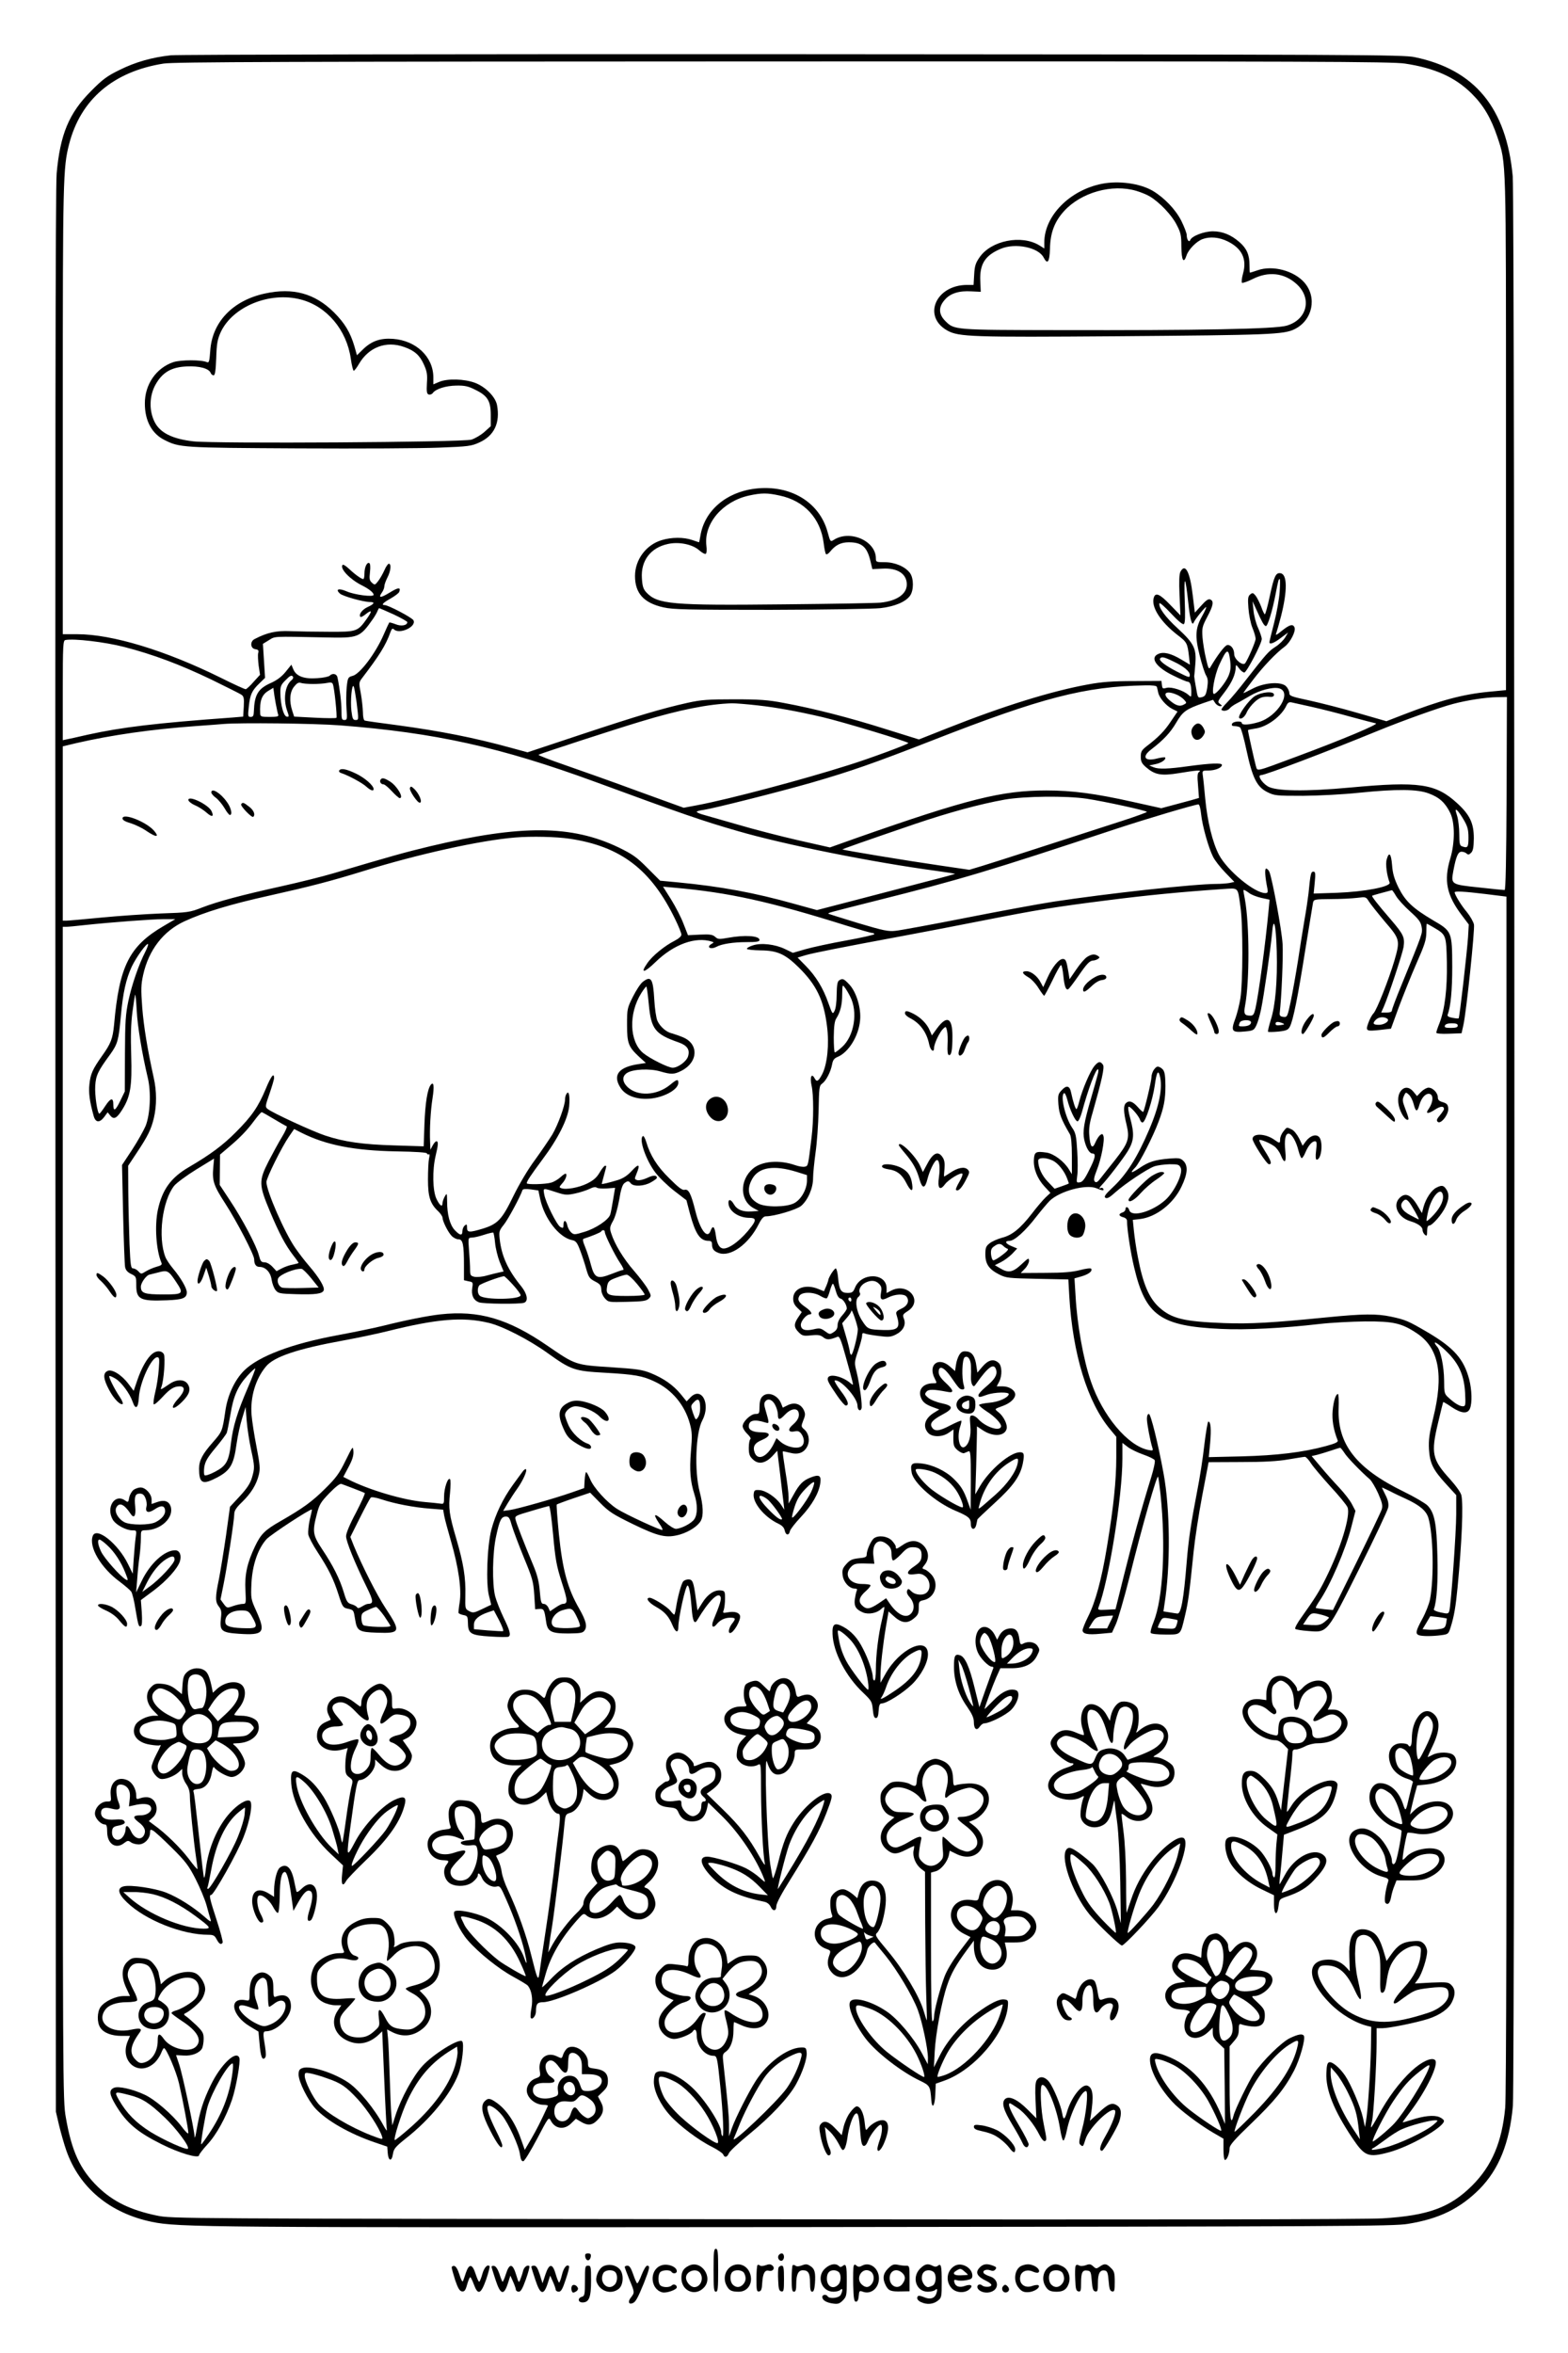 <?xml version="1.0" standalone="no"?>
<!DOCTYPE svg PUBLIC "-//W3C//DTD SVG 20010904//EN"
 "http://www.w3.org/TR/2001/REC-SVG-20010904/DTD/svg10.dtd">
<svg version="1.0" xmlns="http://www.w3.org/2000/svg"
 width="1024pt" height="1536pt" viewBox="0 0 1024 1536"
 preserveAspectRatio="xMidYMid meet">

<g transform="translate(0,1536) scale(0.1,-0.1)"
fill="#000000" stroke="none">
<path d="M1116 14999 c-122 -13 -232 -44 -336 -96 -80 -39 -109 -60 -185 -137
-145 -145 -202 -283 -225 -538 -8 -89 -10 -1859 -8 -6388 l3 -6265 21 -90 c12
-49 33 -123 47 -163 85 -243 284 -409 559 -466 173 -36 366 -37 4268 -34 3517
4 3843 5 3935 21 204 33 340 100 467 227 127 129 196 301 218 543 14 152 13
12450 -1 12596 -41 446 -248 697 -641 778 -78 16 -340 17 -4063 19 -2189 1
-4016 -2 -4059 -7z m8059 -54 c194 -29 328 -89 435 -195 78 -77 127 -160 169
-285 58 -175 56 -115 56 -1935 l0 -1675 -115 -11 c-171 -17 -314 -56 -555
-149 l-111 -43 -184 53 c-102 30 -245 66 -317 82 -122 26 -133 30 -133 50 0
12 -10 32 -22 44 -35 32 -145 23 -221 -18 -32 -17 -57 -29 -57 -27 0 2 28 41
63 86 66 87 152 177 207 217 36 27 74 100 64 125 -10 25 -32 19 -82 -21 -34
-28 -44 -33 -38 -18 4 11 19 62 32 113 42 166 41 273 -3 280 -31 5 -42 -17
-70 -147 -14 -66 -29 -121 -33 -121 -3 0 -14 21 -23 48 -10 26 -26 58 -36 72
-17 21 -21 22 -36 10 -15 -12 -17 -27 -12 -90 3 -41 14 -99 26 -128 12 -29 21
-61 21 -72 0 -18 -47 -128 -68 -159 -15 -21 -72 25 -72 59 0 35 -22 63 -46 59
-16 -3 -65 -68 -110 -145 -9 -15 -14 -7 -28 56 -10 41 -20 104 -23 140 -4 60
-2 70 31 133 40 75 45 104 19 114 -12 5 -29 -7 -58 -40 l-42 -46 -13 107 c-18
158 -49 219 -81 160 -8 -16 -10 -61 -6 -154 l6 -131 -66 68 c-69 72 -97 84
-108 48 -19 -60 43 -158 156 -245 60 -46 64 -52 74 -141 l6 -52 -57 34 c-67
40 -116 52 -150 36 -57 -25 -13 -88 100 -142 44 -22 85 -39 92 -39 16 0 24
-23 24 -67 0 -35 -1 -35 -19 -19 -32 29 -111 54 -142 46 -25 -7 -28 -6 -31 18
l-3 27 -180 -1 c-138 0 -208 -5 -300 -22 -237 -43 -551 -140 -917 -285 l-187
-74 -218 68 c-237 75 -468 134 -663 170 -104 20 -159 24 -325 24 -173 0 -214
-3 -305 -23 -170 -38 -325 -84 -696 -207 l-349 -116 -110 30 c-241 66 -459
109 -740 147 -110 14 -206 28 -212 30 -8 2 -13 23 -13 56 -1 29 -7 84 -14 123
-13 65 -12 71 6 95 116 152 157 217 188 304 8 22 14 26 22 18 36 -36 150 17
128 59 -10 18 -164 99 -188 99 -25 0 -10 16 39 43 28 16 53 35 56 43 12 31 -5
31 -60 -3 -62 -38 -79 -38 -53 -1 9 12 16 31 16 41 0 10 9 35 20 57 22 42 27
90 9 90 -5 0 -19 -19 -29 -43 -11 -24 -29 -56 -41 -71 -20 -26 -22 -26 -40
-10 -16 14 -18 26 -13 69 4 33 2 55 -4 59 -15 9 -32 -26 -32 -68 0 -20 -3 -36
-8 -36 -12 0 -54 30 -93 67 -23 21 -39 31 -43 24 -16 -25 51 -94 127 -132 48
-24 77 -48 77 -62 0 -16 -126 0 -177 23 -51 22 -75 14 -43 -15 19 -17 153 -55
198 -55 33 0 26 -13 -18 -33 -35 -16 -60 -50 -46 -64 3 -3 17 4 32 16 43 34
47 25 11 -26 -61 -86 -66 -88 -250 -87 -89 0 -202 2 -252 4 -90 4 -151 -9
-233 -52 -31 -16 -27 -62 6 -66 19 -3 23 -8 18 -25 -3 -12 -1 -49 3 -82 l9
-60 -42 -46 c-22 -26 -46 -47 -51 -48 -6 -1 -80 33 -164 75 -360 178 -709 284
-936 284 l-95 0 0 1465 c0 1511 2 1580 41 1733 75 293 289 475 617 527 72 11
776 13 4047 14 3470 1 3972 -1 4060 -14z m-1415 -3517 c11 -110 25 -159 36
-131 9 22 76 104 81 100 2 -3 -10 -30 -27 -60 -44 -79 -47 -131 -15 -257 14
-57 33 -116 42 -130 12 -21 13 -38 7 -80 -8 -46 -13 -55 -35 -61 -26 -6 -27
-5 -38 60 -7 36 -12 71 -12 76 1 6 4 41 7 78 9 102 -8 137 -115 235 -82 75
-127 138 -119 164 2 6 36 -24 76 -67 44 -47 76 -74 83 -69 9 5 10 48 6 158 -6
168 4 161 23 -16z m597 70 c-3 -46 -19 -137 -36 -203 -17 -66 -31 -123 -31
-127 0 -18 31 -6 75 28 l47 35 -19 -32 c-10 -17 -38 -45 -63 -61 -46 -30 -57
-42 -192 -215 -44 -57 -99 -123 -123 -147 -24 -24 -41 -46 -38 -50 12 -11 40
-6 54 10 7 9 27 23 45 32 18 9 57 32 88 50 61 36 148 59 188 49 90 -23 -7
-184 -133 -221 -60 -18 -109 -21 -109 -6 0 16 -57 12 -64 -5 -4 -11 1 -15 17
-15 12 0 28 -4 35 -8 7 -5 26 -71 42 -148 39 -182 68 -240 135 -274 48 -24 57
-25 235 -25 106 1 262 9 365 20 246 25 383 24 457 -5 68 -25 107 -61 139 -127
31 -63 31 -195 0 -298 -43 -143 -24 -238 75 -369 l46 -61 -5 -85 c-7 -100 -55
-522 -61 -527 -2 -3 -20 -1 -41 3 -24 4 -35 11 -31 20 20 53 30 160 30 314 -1
229 -2 231 -126 303 -133 79 -180 124 -225 213 -28 58 -38 92 -42 147 -6 76
-20 90 -35 37 -9 -30 1 -105 19 -151 10 -27 -161 -60 -343 -67 l-153 -5 7 72
c6 61 4 71 -9 71 -16 0 -19 -13 -32 -145 -4 -33 -15 -109 -26 -170 -10 -60
-30 -182 -43 -270 -14 -88 -35 -206 -47 -263 -21 -100 -23 -103 -48 -100 -19
2 -25 8 -24 23 12 97 24 378 19 453 -5 89 -67 424 -86 470 -5 12 -15 22 -21
22 -11 0 -8 -52 8 -131 4 -24 2 -29 -14 -29 -70 0 -247 146 -302 249 -42 80
-76 218 -90 366 -6 66 -13 135 -16 153 -4 31 -3 32 35 32 46 0 90 18 90 37 0
14 -73 11 -215 -8 -134 -19 -199 -21 -230 -8 l-30 12 42 9 c39 8 72 32 61 44
-3 2 -25 -1 -50 -7 -82 -22 -104 10 -41 58 82 63 126 110 164 175 43 74 65 89
179 129 l62 21 14 -21 c8 -12 23 -21 32 -21 15 1 15 2 -1 15 -18 13 -16 17 32
79 47 62 70 115 71 161 1 18 3 17 21 -7 11 -16 27 -28 35 -28 15 0 114 189
114 219 0 10 -11 43 -24 72 -14 30 -27 81 -30 114 l-6 60 25 -55 c37 -82 49
-103 61 -107 12 -4 43 97 64 207 18 93 20 100 27 100 3 0 3 -37 0 -82z m-5786
-149 c49 -23 89 -46 89 -50 0 -22 -40 -29 -76 -14 -21 8 -39 13 -42 11 -2 -3
-19 -38 -36 -78 -52 -121 -155 -258 -203 -270 -30 -8 -32 -11 -39 -75 -3 -36
-4 -99 -1 -140 5 -67 4 -73 -14 -73 -17 0 -19 7 -19 62 0 53 -11 143 -26 216
-5 24 -32 30 -51 11 -6 -6 -42 -14 -80 -16 -86 -7 -138 12 -157 57 l-13 31
-38 -47 c-27 -33 -58 -56 -102 -75 -78 -36 -101 -75 -105 -181 -1 -31 -5 -38
-21 -38 -18 0 -19 5 -12 68 8 78 20 104 70 152 l36 35 -7 111 -7 111 39 24
c43 26 17 25 364 18 223 -5 229 -2 316 121 13 19 27 43 30 53 4 9 8 17 11 17
2 0 45 -19 94 -41z m-1761 -212 c190 -49 366 -115 570 -213 96 -47 184 -91
195 -98 17 -11 20 -22 17 -79 l-4 -65 -71 -6 c-498 -36 -722 -63 -944 -112
-65 -15 -128 -29 -140 -31 l-23 -5 0 325 c0 296 2 326 17 329 56 11 258 -13
383 -45z m7224 -92 c5 -44 2 -66 -12 -99 -20 -45 -78 -116 -94 -116 -18 0 3
120 34 189 50 109 61 114 72 26z m-369 -4 c66 -31 105 -64 105 -86 0 -21 -3
-20 -84 21 -76 39 -119 72 -110 85 9 14 26 11 89 -20z m-5751 -100 c3 -5 -2
-15 -11 -22 -42 -35 -54 -124 -28 -198 14 -39 13 -42 -3 -39 -20 4 -40 76 -41
153 -1 42 3 54 31 82 33 34 43 39 52 24z m131 -46 c33 0 74 3 92 7 24 5 33 3
37 -9 10 -25 29 -213 23 -219 -3 -3 -67 -3 -141 1 l-135 7 -12 37 c-21 63 -17
123 11 158 19 24 30 30 45 25 11 -4 47 -7 80 -7z m284 -121 c14 -116 14 -114
-8 -114 -16 0 -20 10 -26 59 -8 66 3 182 15 160 4 -8 12 -55 19 -105z m5226
102 c2 -6 6 -23 9 -38 8 -35 51 -85 92 -106 l34 -17 -44 -65 c-41 -62 -81
-103 -160 -163 -30 -24 -36 -34 -36 -66 0 -32 6 -45 35 -70 57 -49 98 -57 214
-38 114 19 154 22 132 8 -11 -7 -13 -26 -7 -90 l6 -80 -52 -15 c-29 -8 -85
-23 -123 -33 l-71 -19 -189 42 c-242 54 -393 74 -561 74 -293 0 -516 -56
-1237 -309 l-177 -63 -208 47 c-114 26 -292 72 -397 103 -104 30 -207 59 -227
65 -21 6 -38 14 -38 18 0 3 20 9 45 12 63 9 496 118 705 178 256 74 405 126
787 275 716 280 997 353 1391 360 48 1 75 -2 77 -10z m-5754 -110 c6 -32 13
-64 16 -72 4 -11 -8 -14 -56 -14 -56 0 -61 2 -62 23 -4 81 10 121 53 147 l33
20 3 -22 c1 -13 7 -49 13 -82z m5882 60 c18 -7 40 -23 50 -34 18 -20 18 -21
-3 -32 -26 -14 -51 -6 -90 27 -54 45 -28 69 43 39z m2156 -646 c-2 -434 -6
-630 -13 -630 -6 0 -82 7 -169 17 -181 19 -182 20 -166 107 18 96 31 126 54
126 11 0 26 -5 33 -12 9 -9 16 -8 29 5 13 13 17 35 18 94 0 98 -25 153 -108
229 -140 129 -249 145 -700 103 -291 -27 -486 -24 -538 8 -40 25 -69 73 -44
73 28 0 426 151 765 290 156 64 404 153 490 175 90 24 213 43 288 44 l63 1 -2
-630z m-1270 565 c63 -14 177 -43 255 -65 78 -21 150 -40 161 -42 24 -4 -216
-105 -515 -216 -283 -105 -256 -99 -269 -60 -8 28 -51 220 -51 231 0 3 21 7
47 11 78 10 173 81 205 152 8 17 17 22 32 19 12 -3 72 -16 135 -30z m-3619 10
c124 -14 256 -38 420 -76 133 -31 570 -163 562 -170 -13 -12 -254 -101 -395
-145 -297 -94 -771 -220 -982 -260 l-90 -17 -295 107 c-162 60 -377 136 -478
171 -101 35 -180 65 -175 68 16 9 501 167 668 217 254 77 442 114 595 119 25
0 101 -6 170 -14z m-2730 -130 c622 -48 1048 -142 1670 -370 563 -207 698
-254 928 -320 302 -88 880 -204 1297 -260 66 -9 121 -18 122 -19 2 -1 -73 -22
-165 -45 -92 -24 -295 -77 -452 -118 l-285 -74 -145 40 c-264 74 -482 114
-762 141 l-117 11 -83 83 c-71 72 -98 90 -188 134 -307 147 -637 149 -1230 8
-171 -41 -252 -64 -630 -176 -74 -22 -227 -60 -340 -85 -261 -58 -413 -98
-520 -139 -81 -32 -93 -33 -270 -39 -102 -4 -277 -16 -390 -27 -113 -11 -215
-20 -227 -20 l-23 0 0 569 0 569 88 21 c231 53 489 90 777 111 83 6 166 12
185 14 109 9 589 4 760 -9z m4877 -479 c118 -18 393 -78 393 -86 0 -3 -71 -29
-157 -57 -447 -145 -847 -274 -920 -296 l-83 -25 -197 29 c-195 28 -625 99
-631 104 -3 2 145 54 473 166 221 75 424 130 585 159 131 23 403 26 537 6z
m747 -101 c8 -76 48 -219 78 -278 11 -23 47 -69 80 -103 l59 -61 -32 -7 c-17
-3 -55 -6 -83 -6 -144 0 -710 -62 -1066 -116 -91 -14 -347 -61 -570 -105 -223
-44 -430 -82 -460 -85 -49 -6 -80 1 -245 50 -104 32 -191 59 -194 61 -5 6 -12
4 309 85 551 138 738 194 1565 468 203 67 510 158 541 161 7 1 14 -26 18 -64z
m1717 -40 c23 -40 29 -62 29 -112 0 -65 -5 -72 -44 -57 -13 5 -16 22 -16 78 0
40 -6 94 -14 120 -13 42 -13 46 1 35 8 -7 28 -36 44 -64z m-5841 -120 c335
-50 533 -202 690 -527 22 -45 40 -90 40 -99 0 -11 -17 -26 -44 -40 -64 -32
-147 -99 -179 -147 -48 -68 -21 -65 53 7 120 117 263 169 370 134 13 -4 12 -6
-2 -14 -38 -21 -9 -40 30 -20 34 19 112 31 196 31 67 0 86 3 86 14 0 28 -97
34 -206 14 -57 -10 -66 -10 -83 6 -17 15 -34 18 -99 15 l-79 -4 -29 74 c-15
41 -52 112 -81 159 l-53 84 77 -7 c351 -31 617 -89 1126 -249 81 -25 154 -46
162 -46 8 0 15 -4 15 -8 0 -4 -82 -23 -182 -41 -101 -18 -221 -44 -267 -57
l-83 -24 -52 25 c-64 31 -157 42 -211 23 -22 -7 -39 -17 -37 -22 1 -5 41 -9
89 -10 110 -1 160 -24 248 -110 117 -115 165 -214 186 -386 15 -116 2 -246
-31 -311 -25 -48 -36 -55 -50 -28 -20 37 -32 8 -20 -47 14 -59 14 -228 0 -339
-23 -191 -22 -185 -44 -191 -12 -3 -40 2 -63 10 -103 36 -216 27 -275 -22 -89
-75 -88 -209 4 -259 l33 -18 -46 -3 c-59 -4 -96 11 -117 48 -20 35 -39 34 -34
-1 7 -49 69 -89 137 -89 41 0 45 -14 13 -56 -61 -82 -140 -144 -182 -144 -27
0 -44 29 -51 85 -8 60 -20 70 -35 29 -21 -55 -68 7 -99 132 -28 112 -44 144
-70 137 -15 -4 -40 15 -99 74 -80 78 -126 151 -152 240 -7 23 -17 40 -21 37
-29 -17 19 -157 81 -238 25 -33 82 -88 125 -121 l78 -60 23 -88 c36 -132 66
-177 121 -177 17 0 23 -6 23 -22 0 -31 11 -45 43 -57 77 -29 196 56 262 188
19 37 32 51 47 51 54 0 200 43 230 68 44 38 78 115 78 182 0 30 8 105 16 165
9 61 18 184 20 274 3 152 4 164 24 178 25 18 55 76 64 124 5 28 13 40 35 49
73 30 139 137 148 240 8 79 -25 186 -71 234 -36 38 -43 41 -66 26 -11 -7 -15
-30 -16 -92 0 -48 -6 -93 -14 -107 -12 -24 -14 -22 -40 51 -34 98 -82 176
-148 243 l-53 54 53 16 c53 15 224 49 638 126 118 22 350 66 515 99 361 71
468 89 825 134 250 32 478 54 741 72 112 7 101 18 120 -116 17 -112 16 -492 0
-595 -7 -44 -22 -102 -32 -130 -33 -88 -26 -97 65 -88 50 5 56 8 71 40 9 18
22 64 30 101 19 90 63 399 72 496 10 124 26 66 31 -114 5 -194 -9 -356 -39
-448 -12 -39 -20 -74 -18 -77 3 -3 34 -2 68 1 53 6 64 11 75 33 21 40 52 193
101 504 25 155 48 292 50 305 5 21 10 22 118 23 61 0 138 4 170 8 57 7 58 7
77 -24 11 -17 58 -76 104 -131 99 -115 101 -121 62 -256 -36 -121 -114 -320
-136 -343 -11 -11 -26 -40 -34 -63 -19 -53 -15 -55 79 -45 l69 8 51 140 c29
77 80 205 115 285 54 122 64 154 65 202 0 32 1 58 3 58 2 0 23 -11 46 -25 80
-47 81 -48 85 -226 3 -173 -13 -308 -49 -400 -11 -27 -20 -54 -20 -60 0 -6 32
-9 82 -7 l83 3 12 54 c20 91 75 620 69 656 -4 18 -25 55 -47 82 -36 42 -79
113 -79 128 0 9 61 6 201 -11 l137 -17 1 -3899 c1 -2555 -2 -3937 -9 -4007
-21 -224 -87 -379 -215 -507 -145 -145 -288 -197 -585 -215 -118 -7 -1439 -9
-4040 -6 -3863 4 -3865 4 -3965 24 -173 36 -287 92 -386 188 -116 113 -171
232 -209 453 -20 112 -20 188 -20 3943 l0 3829 23 0 c12 0 65 5 117 11 179 19
445 39 520 39 l75 0 -75 -44 c-226 -132 -291 -261 -325 -646 -9 -90 -20 -121
-78 -202 -63 -89 -76 -119 -83 -186 -6 -54 1 -110 27 -204 12 -47 39 -50 70
-9 l22 30 18 -22 c23 -28 43 -17 81 45 50 82 61 151 55 348 -4 125 -2 206 8
284 8 60 16 110 18 113 2 2 7 -45 10 -104 5 -101 34 -277 72 -438 23 -95 16
-239 -14 -315 -13 -30 -52 -100 -88 -155 l-66 -100 7 -319 c4 -175 10 -331 13
-347 4 -20 16 -34 39 -45 33 -16 34 -18 34 -74 0 -92 26 -105 199 -98 105 4
131 14 131 52 0 27 -39 94 -89 154 -22 26 -45 61 -51 77 -50 129 -20 367 58
465 16 19 81 67 144 106 l116 71 -5 -57 c-8 -88 2 -119 78 -236 77 -119 189
-335 189 -364 0 -33 12 -50 35 -50 39 0 72 -35 79 -84 4 -25 15 -55 26 -68 17
-21 28 -23 130 -26 129 -4 176 2 184 25 8 20 -29 82 -94 158 -29 33 -70 87
-92 119 -70 101 -188 372 -188 430 0 27 100 229 148 298 l33 48 47 -24 c161
-81 345 -117 622 -122 126 -2 196 -7 198 -13 2 -6 8 -9 13 -6 5 4 6 -8 1 -27
-4 -18 -7 -80 -7 -138 0 -114 15 -159 69 -209 14 -14 26 -32 26 -40 1 -24 35
-93 59 -118 12 -13 32 -23 45 -23 29 0 36 -32 36 -171 l0 -96 30 -7 c29 -5 30
-7 24 -44 -7 -47 8 -79 43 -93 29 -11 270 -13 296 -3 29 11 20 58 -18 106 -89
109 -130 200 -142 313 -5 45 -2 54 27 90 27 33 108 183 122 226 3 8 21 9 54 5
l50 -7 12 -57 c27 -126 122 -249 207 -267 26 -5 34 -15 54 -68 13 -34 31 -89
40 -122 15 -53 22 -62 57 -80 33 -17 39 -25 41 -53 0 -20 11 -44 25 -59 22
-24 26 -24 145 -21 101 2 125 6 140 21 17 17 17 19 -5 60 -12 23 -54 78 -92
122 -68 78 -126 173 -149 246 -10 31 -9 41 13 80 14 25 30 83 40 138 10 64 21
97 33 107 23 17 28 17 43 -1 18 -22 86 -19 131 7 22 12 39 25 39 29 0 19 -24
19 -63 0 -24 -11 -52 -18 -64 -15 -20 6 -20 8 -7 40 27 64 17 72 -28 23 -30
-33 -58 -51 -93 -62 -56 -17 -105 -29 -105 -25 0 2 7 28 15 58 18 66 17 60 6
60 -5 0 -21 -20 -35 -44 -20 -34 -40 -51 -82 -72 -55 -27 -139 -42 -169 -30
-14 5 -13 8 4 28 23 24 36 56 27 66 -4 3 -19 -7 -34 -21 -16 -15 -44 -32 -63
-37 -36 -11 -159 -14 -159 -4 0 13 26 52 101 153 103 137 167 265 176 348 6
69 -2 108 -17 83 -6 -8 -10 -25 -10 -38 0 -39 -46 -165 -83 -228 -20 -32 -70
-106 -112 -164 -47 -63 -103 -158 -142 -237 -74 -153 -102 -183 -199 -213 -89
-27 -104 -26 -104 6 0 22 -2 25 -15 14 -8 -7 -15 -23 -15 -36 0 -32 -16 -30
-50 6 -32 34 -50 101 -50 188 -1 54 -1 56 -15 32 -8 -14 -14 -33 -15 -42 0
-31 -17 -20 -39 25 -26 53 -28 189 -6 282 17 71 19 95 5 95 -5 0 -16 -12 -24
-27 l-15 -28 -2 50 c-4 83 3 205 16 287 12 78 8 111 -12 86 -21 -27 -36 -118
-41 -257 l-5 -144 -191 6 c-208 6 -327 23 -451 64 -80 26 -345 148 -377 174
-17 13 -16 19 12 99 16 47 30 93 30 103 0 38 -20 12 -54 -70 -49 -118 -92
-180 -195 -283 -84 -85 -166 -146 -306 -228 -119 -69 -175 -147 -204 -280 -22
-104 -11 -263 23 -344 6 -13 0 -19 -31 -27 -21 -6 -52 -19 -70 -30 -31 -19
-31 -19 -49 0 -9 10 -25 19 -34 19 -15 0 -18 18 -24 158 -3 86 -7 237 -8 334
l-1 178 55 83 c74 111 95 154 113 229 19 81 19 175 -1 263 -41 186 -65 332
-75 458 -9 120 -8 149 6 213 36 162 131 286 270 350 128 59 302 112 556 168
268 60 399 94 613 160 350 109 765 201 991 219 106 9 269 5 355 -8z m4437
-354 c13 -11 49 -25 79 -32 l55 -12 -6 -66 c-21 -223 -65 -549 -86 -643 -9
-39 -15 -48 -32 -48 -40 0 -46 11 -36 65 30 158 29 530 -1 694 -6 30 -10 56
-10 58 0 8 14 1 37 -16z m960 -20 c13 -22 54 -67 92 -101 57 -51 70 -69 75
-101 7 -42 9 -35 -133 -383 -34 -82 -61 -155 -61 -162 0 -9 -12 -14 -35 -14
l-35 0 17 38 c29 66 122 346 129 389 9 64 1 82 -82 179 -91 105 -128 154 -123
157 3 2 78 23 129 36 3 0 15 -17 27 -38z m-8167 -362 c-43 -83 -89 -217 -111
-320 -19 -90 -22 -137 -23 -349 l-1 -245 -30 -62 c-31 -64 -45 -72 -45 -23 0
47 -17 44 -52 -9 -18 -28 -36 -51 -39 -51 -13 0 -31 121 -27 182 4 68 18 97
99 207 47 66 54 91 68 246 14 156 34 243 71 324 30 63 98 157 107 148 2 -3 -5
-24 -17 -48z m4602 -294 c52 -100 27 -257 -52 -329 -22 -20 -43 -36 -48 -36
-4 0 -7 44 -7 98 1 72 5 105 16 123 27 42 39 90 39 158 1 62 2 65 16 46 9 -11
25 -38 36 -60z m3506 -144 c22 -13 -14 -41 -54 -41 -37 0 -43 10 -18 34 17 17
51 21 72 7z m-888 -25 c0 -16 -21 -26 -56 -26 -26 0 -27 1 -18 24 8 21 74 22
74 2z m205 -5 c17 -7 15 -9 -13 -13 -22 -3 -32 -1 -32 9 0 14 15 16 45 4z
m1145 -16 c0 -11 -12 -15 -45 -15 -35 0 -43 3 -39 15 4 10 20 15 45 15 28 0
39 -4 39 -15z m-7731 -610 c41 -24 78 -46 83 -47 5 -2 -8 -33 -30 -69 -22 -36
-61 -108 -88 -160 -65 -128 -64 -153 9 -327 60 -143 100 -219 153 -288 19 -24
34 -46 34 -48 0 -2 -17 -7 -37 -11 -21 -3 -54 -15 -73 -25 l-34 -18 -27 29
c-16 17 -37 29 -52 29 -21 0 -26 7 -36 45 -15 61 -108 237 -190 360 l-66 100
1 99 1 99 54 46 c76 64 120 109 169 175 23 31 45 56 49 56 3 0 39 -20 80 -45z
m3414 -345 l67 -21 0 -37 c-1 -57 -39 -124 -85 -147 -52 -26 -184 -27 -232 -2
-66 35 -80 92 -40 162 43 76 141 91 290 45z m-1240 -108 l54 4 -13 -77 c-7
-43 -15 -87 -19 -98 -11 -34 -94 -90 -167 -112 -65 -20 -70 -20 -88 -4 -10 9
-22 30 -25 46 -8 36 -25 38 -25 4 0 -22 -3 -24 -20 -15 -23 12 -97 160 -106
214 -7 43 -13 43 92 9 44 -14 60 -15 110 -4 33 7 75 21 94 30 23 12 39 14 48
8 6 -5 36 -7 65 -5z m-13 -285 c0 -19 66 -152 100 -202 17 -25 26 -45 20 -45
-7 0 -41 -12 -76 -26 -92 -36 -111 -28 -134 56 -9 36 -26 89 -38 118 -16 39
-19 54 -9 56 49 16 109 40 113 47 8 13 24 11 24 -4z m-717 -69 c3 -35 17 -91
30 -125 l26 -63 -27 -6 c-15 -3 -51 -12 -81 -20 -29 -9 -66 -12 -82 -9 -26 6
-29 10 -29 48 0 23 -3 79 -7 125 -6 82 -6 82 18 83 13 0 49 8 79 18 30 10 58
16 61 15 3 -2 9 -32 12 -66z m-1200 -233 l48 -60 -108 -3 c-59 -2 -118 0 -129
2 -22 6 -37 38 -28 60 10 26 111 67 154 63 8 -1 36 -29 63 -62z m-883 -23 c52
-78 47 -82 -81 -82 -127 0 -149 8 -149 51 0 26 38 78 59 79 3 1 29 7 56 14 58
16 66 12 115 -62z m3010 -13 c27 -33 50 -64 50 -70 0 -5 -49 -9 -114 -9 -129
0 -141 6 -131 64 6 31 13 38 59 55 28 11 59 20 68 20 10 1 40 -26 68 -60z
m-811 -5 c28 -30 51 -62 51 -69 0 -29 -232 -32 -266 -4 -16 13 -18 47 -5 67 6
11 131 57 162 61 4 1 30 -24 58 -55z"/>
<path d="M7195 14160 c-210 -42 -375 -210 -375 -382 l0 -40 -32 20 c-117 72
-316 32 -391 -78 -26 -37 -32 -57 -35 -112 l-4 -68 -42 0 c-205 0 -294 -206
-129 -298 75 -41 159 -44 1103 -37 1008 8 1094 11 1166 47 116 58 147 207 62
304 -68 77 -206 114 -304 80 -26 -9 -49 -16 -51 -16 -2 0 -3 23 -3 50 0 66
-18 108 -65 149 -55 48 -111 71 -174 71 -58 0 -138 -31 -148 -57 -8 -19 -23 3
-23 33 0 12 -16 53 -35 92 -38 75 -111 151 -188 197 -83 48 -221 67 -332 45z
m226 -46 c30 -9 70 -25 89 -37 63 -38 142 -121 173 -182 28 -53 32 -70 32
-144 1 -91 15 -116 34 -58 13 39 64 91 104 106 48 18 109 13 165 -15 93 -46
126 -115 100 -209 -9 -31 -11 -58 -7 -61 5 -3 37 8 71 25 101 51 203 40 283
-31 106 -93 73 -235 -63 -274 -73 -22 -576 -31 -1482 -29 -695 1 -688 1 -747
60 -44 44 -45 91 -3 138 36 42 93 60 174 55 l61 -3 -3 71 c-5 110 31 167 134
210 95 40 245 9 279 -56 26 -50 39 -32 42 56 2 105 30 178 93 247 111 121 313
178 471 131z"/>
<path d="M1730 13444 c-209 -45 -345 -186 -357 -374 -5 -69 -8 -80 -22 -74
-36 16 -169 16 -219 0 -112 -38 -187 -146 -186 -271 0 -110 45 -195 126 -236
100 -51 113 -52 878 -56 393 -2 807 0 920 5 189 7 209 10 261 34 97 44 136
128 115 243 -10 54 -75 120 -144 146 -70 26 -180 29 -234 6 l-38 -16 0 47 c-1
133 -113 239 -263 250 -83 6 -140 -14 -196 -68 l-40 -39 -16 57 c-27 92 -64
153 -134 223 -125 124 -268 163 -451 123z m234 -39 c170 -44 300 -198 327
-387 6 -43 15 -78 19 -78 5 0 20 20 34 44 64 110 178 153 295 111 67 -23 102
-54 128 -112 21 -46 25 -66 21 -124 -3 -54 -1 -70 11 -74 9 -3 21 1 27 9 19
27 85 48 154 49 54 1 78 -4 123 -27 81 -39 102 -73 102 -165 l0 -73 -42 -38
c-24 -21 -62 -43 -85 -50 -59 -17 -1676 -27 -1816 -11 -137 16 -217 56 -252
126 -38 75 -35 172 6 245 45 80 104 114 204 118 81 4 145 -13 156 -43 3 -8 12
-15 19 -15 9 0 14 30 17 113 3 94 8 121 29 168 78 168 320 267 523 214z"/>
<path d="M4930 12170 c-189 -23 -330 -145 -356 -308 -4 -23 -8 -42 -9 -42 -1
0 -22 7 -45 15 -55 19 -133 19 -199 -1 -101 -30 -174 -127 -174 -234 0 -113
57 -176 186 -205 63 -14 153 -16 702 -16 347 1 668 6 714 11 94 11 164 40 194
81 25 35 25 113 0 148 -31 42 -99 71 -165 71 -55 0 -58 1 -58 25 0 115 -171
189 -276 120 -21 -13 -22 -11 -39 51 -53 197 -245 312 -475 284z m162 -45
c161 -34 267 -149 287 -310 4 -35 11 -68 15 -72 4 -5 17 3 28 17 34 42 70 60
121 60 86 0 120 -30 142 -125 l12 -50 65 3 c99 6 160 -34 160 -103 0 -63 -65
-108 -172 -119 -30 -3 -314 -8 -630 -11 -735 -8 -827 0 -900 79 -19 21 -25 40
-28 91 -8 115 57 200 170 224 71 16 160 -2 204 -41 18 -16 38 -27 43 -23 6 3
8 26 4 54 -17 144 106 288 278 326 83 18 120 18 201 0z"/>
<path d="M8195 10816 c-39 -24 -115 -130 -102 -143 12 -12 37 7 50 39 8 18 31
48 51 66 35 31 55 37 104 33 14 -1 22 4 22 14 0 25 -78 19 -125 -9z"/>
<path d="M7797 10622 c-19 -21 -22 -45 -7 -73 15 -27 46 -24 67 7 15 24 15 29
2 53 -18 32 -40 37 -62 13z"/>
<path d="M2215 10330 c-3 -6 2 -13 12 -16 47 -15 141 -66 165 -89 28 -25 48
-32 48 -16 0 23 -57 73 -115 101 -65 31 -99 37 -110 20z"/>
<path d="M2485 10270 c-8 -13 3 -30 19 -30 8 0 32 -20 55 -45 23 -25 46 -45
51 -45 30 0 -17 80 -64 109 -37 23 -52 26 -61 11z"/>
<path d="M2677 10216 c-6 -15 48 -96 64 -96 21 0 -4 62 -39 93 -16 15 -20 15
-25 3z"/>
<path d="M1380 10187 c0 -7 13 -23 30 -35 16 -12 41 -42 56 -67 14 -25 30 -45
35 -45 19 0 8 49 -20 86 -41 58 -101 94 -101 61z"/>
<path d="M1230 10138 c0 -8 19 -24 42 -34 24 -10 58 -32 76 -48 36 -32 51 -29
34 8 -19 43 -152 107 -152 74z"/>
<path d="M1575 10110 c-7 -11 70 -91 79 -82 15 14 3 43 -27 66 -37 29 -43 30
-52 16z"/>
<path d="M800 10017 c0 -10 18 -21 54 -31 29 -9 77 -32 105 -52 61 -41 84 -41
48 2 -50 59 -207 121 -207 81z"/>
<path d="M7099 9113 c-14 -9 -46 -45 -70 -81 l-44 -64 -7 43 c-13 78 -18 89
-37 89 -26 0 -69 -52 -101 -124 l-27 -60 -17 31 c-20 40 -62 73 -92 73 -34 0
-30 -15 11 -39 20 -11 50 -43 67 -71 17 -27 34 -50 37 -50 3 0 27 45 54 100
26 55 51 100 56 100 5 0 11 -30 15 -67 7 -72 17 -99 33 -90 6 4 34 41 64 84
57 83 75 102 99 103 8 0 22 5 30 10 13 9 13 11 0 20 -21 14 -41 12 -71 -7z"/>
<path d="M7155 8984 c-55 -29 -93 -74 -79 -95 4 -7 23 5 48 29 25 25 52 42 71
44 19 2 30 9 30 18 0 21 -34 23 -70 4z"/>
<path d="M4197 8950 c-15 -12 -43 -55 -64 -97 -37 -74 -38 -80 -38 -182 0
-122 9 -144 78 -209 l45 -41 -46 -7 c-130 -19 -172 -70 -122 -151 29 -49 92
-77 170 -76 98 0 210 56 210 105 0 25 -10 23 -52 -12 -88 -73 -216 -79 -282
-14 -33 34 -34 69 -1 90 38 25 149 30 217 10 72 -21 91 -20 138 4 109 55 115
174 12 218 -26 11 -59 22 -73 26 -38 8 -79 45 -96 83 -8 19 -17 80 -20 136 -8
140 -21 160 -76 117z m40 -145 c15 -164 41 -196 196 -250 56 -20 74 -48 60
-92 -11 -33 -66 -73 -100 -73 -30 0 -149 60 -193 96 -90 76 -96 257 -12 391
15 24 30 43 33 43 3 0 10 -52 16 -115z"/>
<path d="M5910 8745 c0 -8 15 -22 33 -31 65 -33 109 -92 125 -171 8 -40 32
-58 32 -24 0 28 37 105 60 126 17 16 18 15 25 -15 4 -17 5 -58 3 -92 -2 -39 1
-63 8 -65 17 -6 24 31 24 123 0 120 -35 139 -100 52 l-34 -47 -14 32 c-17 42
-58 84 -104 108 -45 23 -58 24 -58 4z"/>
<path d="M7887 8744 c-3 -3 6 -29 19 -57 13 -29 24 -58 24 -64 0 -7 7 -13 15
-13 20 0 19 26 -4 75 -19 42 -44 69 -54 59z"/>
<path d="M8530 8698 c-29 -39 -40 -88 -21 -88 10 0 71 103 71 120 0 22 -21 8
-50 -32z"/>
<path d="M7704 8708 c-4 -7 2 -18 17 -27 13 -9 41 -31 61 -50 28 -25 38 -29
38 -17 0 26 -29 64 -65 86 -38 23 -41 24 -51 8z"/>
<path d="M8715 8690 c-25 -9 -85 -70 -85 -85 0 -27 15 -22 51 15 22 22 46 40
54 40 15 0 21 25 8 33 -5 3 -17 1 -28 -3z"/>
<path d="M6301 8587 c-15 -18 -41 -83 -41 -102 0 -30 29 -14 40 23 7 20 16 41
21 47 12 12 12 45 0 45 -5 0 -14 -6 -20 -13z"/>
<path d="M7147 8401 c-28 -34 -78 -151 -98 -228 -7 -29 -16 -53 -19 -53 -7 0
-23 50 -35 108 -9 45 -30 50 -61 16 -24 -25 -26 -33 -22 -93 5 -62 18 -98 75
-195 8 -13 13 -64 13 -141 l0 -120 -19 31 c-31 52 -99 103 -146 110 -70 10
-80 5 -83 -45 -4 -59 22 -125 69 -176 l39 -42 -31 -29 c-17 -16 -58 -64 -90
-106 -75 -97 -130 -142 -196 -158 -29 -8 -65 -24 -80 -36 -24 -19 -28 -29 -28
-72 0 -64 24 -98 91 -132 46 -23 61 -24 250 -28 l201 -4 6 -107 c22 -379 119
-696 268 -873 l39 -47 0 -133 c0 -154 -18 -327 -61 -586 -35 -213 -75 -360
-124 -457 -19 -38 -35 -78 -35 -87 0 -24 33 -31 117 -23 l75 7 25 55 c14 30
54 168 89 306 84 339 181 675 187 657 3 -8 10 -60 16 -115 35 -341 16 -680
-45 -832 -14 -34 -23 -67 -19 -72 3 -7 44 -11 95 -11 105 0 98 -6 129 124 21
89 27 132 56 416 8 80 33 244 56 365 l42 220 211 1 c149 0 240 5 308 17 54 9
103 17 110 17 7 0 25 -19 40 -43 15 -23 72 -90 126 -150 55 -59 105 -120 112
-136 22 -53 -44 -268 -143 -466 -41 -84 -73 -133 -156 -250 -28 -38 -47 -73
-42 -78 5 -5 43 -11 85 -14 127 -10 119 -20 334 409 100 200 185 380 188 398
4 25 -1 48 -19 83 -13 26 -23 47 -22 47 2 0 25 -11 52 -24 26 -14 73 -36 104
-50 91 -42 133 -78 147 -124 32 -107 38 -388 11 -532 -6 -30 -28 -87 -50 -127
-43 -79 -47 -98 -23 -107 20 -8 89 -8 147 0 45 6 47 8 61 53 22 70 33 134 45
261 28 294 38 534 25 598 -4 19 -34 61 -76 108 -115 126 -124 168 -77 364 17
74 33 136 34 138 1 1 26 -13 55 -33 64 -43 106 -46 120 -9 15 37 12 122 -5
189 -35 133 -99 206 -270 307 -128 75 -146 83 -240 103 -94 20 -184 19 -416
-4 -363 -36 -500 -44 -674 -38 -264 10 -343 29 -425 103 -66 60 -106 153 -139
328 -11 55 -22 133 -26 172 l-7 71 45 5 c106 12 220 100 273 212 40 83 44 136
13 167 -19 19 -29 21 -93 16 -94 -8 -135 -21 -195 -62 -56 -37 -65 -35 -27 4
28 29 116 201 152 298 35 92 45 148 45 234 -1 88 -6 105 -34 121 -17 9 -24 7
-39 -12 -10 -12 -18 -35 -18 -50 0 -27 -46 -219 -54 -228 -3 -2 -19 12 -36 32
-33 37 -57 45 -78 24 -16 -16 -15 -57 5 -139 22 -91 12 -120 -74 -230 -38 -47
-80 -101 -95 -120 -20 -26 -29 -31 -38 -22 -9 9 -6 26 13 75 29 72 53 198 43
223 -5 15 -9 15 -23 4 -9 -8 -22 -29 -30 -48 -19 -45 -33 -29 -39 45 -4 44 1
82 21 149 60 211 79 296 69 313 -17 26 -30 25 -57 -7z m21 -58 c-5 -21 -25
-90 -43 -153 -46 -158 -56 -217 -44 -271 12 -53 34 -89 54 -89 24 0 18 -30
-23 -110 -28 -57 -43 -76 -60 -78 -22 -3 -23 -2 -17 43 4 25 4 97 0 160 -6
100 -10 120 -33 153 -45 66 -79 210 -53 226 5 3 14 -16 21 -42 16 -65 52 -142
67 -142 6 0 19 26 28 58 42 154 90 282 105 282 5 0 4 -17 -2 -37z m406 -5 c21
-78 -3 -198 -70 -354 -76 -178 -147 -291 -236 -374 -50 -47 -60 -61 -49 -69
11 -7 28 2 64 35 64 57 208 153 255 170 20 7 65 13 100 14 56 0 63 -2 73 -24
16 -35 -40 -153 -98 -207 -85 -78 -223 -118 -238 -69 -7 23 -25 27 -25 6 0 -8
-9 -18 -20 -21 -27 -9 -25 -23 5 -31 14 -3 25 -13 25 -23 0 -54 24 -212 47
-306 74 -313 171 -382 568 -400 160 -8 408 5 640 32 77 9 212 16 300 17 186 1
239 -11 340 -79 142 -95 175 -270 104 -554 -25 -102 -30 -140 -27 -201 6 -93
26 -134 113 -229 l65 -71 0 -123 c0 -120 -34 -592 -45 -633 -6 -19 -10 -20
-56 -10 -29 6 -48 15 -45 21 19 50 28 183 23 351 -5 211 -19 279 -64 326 -15
15 -86 57 -158 92 -307 150 -431 308 -423 541 2 52 0 95 -4 95 -15 0 -29 -44
-35 -109 -5 -61 5 -123 33 -194 4 -11 -16 -20 -78 -37 -151 -41 -320 -61 -549
-67 l-215 -5 9 92 c8 92 4 140 -12 140 -4 0 -16 -69 -26 -152 -9 -84 -30 -218
-46 -298 -41 -212 -57 -319 -69 -465 -20 -247 -37 -341 -61 -338 -8 1 -31 4
-53 8 l-38 6 6 42 c41 250 38 624 -5 857 -36 198 -84 390 -96 390 -8 0 -13
-12 -13 -32 0 -31 22 -147 36 -190 5 -18 3 -19 -28 -13 -134 28 -298 224 -374
448 -49 142 -90 371 -100 559 l-7 113 46 13 c47 14 73 34 63 50 -3 5 -36 1
-73 -9 -51 -13 -109 -18 -227 -18 l-160 -1 27 28 c15 15 27 39 27 51 0 22 -4
20 -50 -23 -56 -52 -85 -58 -139 -25 l-34 20 40 20 c22 11 54 35 73 54 l33 35
-36 15 c-42 17 -49 35 -13 35 31 0 104 66 175 159 33 42 72 88 87 103 68 64
238 109 305 81 37 -16 52 -17 44 -3 -4 6 -11 8 -16 5 -13 -9 -11 1 4 17 40 41
144 177 173 225 40 67 43 110 15 213 -11 38 -16 72 -11 75 10 6 66 -57 75 -85
4 -12 12 -19 18 -17 19 6 64 145 78 240 12 87 22 106 33 65z m-699 -554 c34
-16 76 -68 94 -117 6 -16 11 -30 11 -32 0 -2 -21 -10 -47 -19 l-46 -16 -43 45
c-39 40 -64 93 -64 138 0 22 49 23 95 1z m-323 -557 c7 -8 20 -16 28 -19 9 -3
-3 -17 -35 -41 -27 -21 -53 -36 -59 -34 -6 2 -12 20 -14 39 -2 28 2 40 20 52
27 20 42 20 60 3z m2917 -712 c64 -70 93 -142 99 -247 4 -81 3 -88 -15 -88
-21 0 -54 20 -95 58 -25 23 -27 30 -27 111 -1 91 -22 195 -46 221 -8 9 -15 20
-15 24 0 13 54 -31 99 -79z m-2003 -650 c37 -13 71 -29 75 -37 4 -7 -6 -56
-22 -108 -71 -230 -126 -431 -178 -640 l-56 -225 -59 -3 c-53 -3 -58 -1 -52
15 67 173 156 726 156 971 l0 103 34 -26 c19 -15 65 -37 102 -50z m1313 12
c17 -29 108 -123 167 -174 11 -10 36 -51 54 -91 26 -60 31 -79 24 -104 -5 -16
-79 -171 -164 -344 l-155 -314 -54 5 c-30 3 -57 7 -58 9 -2 2 8 21 22 42 72
104 174 342 210 486 l27 105 -23 44 c-12 24 -50 73 -84 109 -34 36 -88 96
-120 135 l-59 70 35 8 c19 5 59 17 89 27 30 10 58 19 62 19 3 1 15 -14 27 -32z
m-144 -1059 c25 -7 45 -15 44 -18 0 -3 -13 -15 -29 -28 -24 -19 -39 -22 -85
-20 l-55 3 25 38 c28 41 34 42 100 25z m-1385 -47 l-20 -41 -60 0 -60 0 23 38
c22 34 29 37 78 42 30 3 55 4 57 4 2 -1 -6 -20 -18 -43z m2198 24 c1 -1 -1
-16 -4 -33 -6 -27 -11 -32 -48 -37 -23 -4 -56 -5 -74 -3 l-32 3 26 43 25 42
52 -6 c29 -4 53 -8 55 -9z m-1759 -11 c3 -2 0 -16 -5 -31 -9 -26 -12 -27 -64
-24 -30 1 -56 4 -58 6 -2 2 4 18 13 35 16 31 18 32 63 25 26 -4 49 -9 51 -11z"/>
<path d="M7519 7682 c-41 -27 -149 -138 -149 -154 0 -24 41 -1 80 44 25 28 71
68 102 88 31 21 54 40 51 44 -13 12 -40 5 -84 -22z"/>
<path d="M6986 7418 c-22 -31 -21 -101 2 -121 23 -21 65 -22 82 -2 6 8 14 31
17 52 9 72 -64 124 -101 71z"/>
<path d="M9145 8234 c-12 -19 -16 -40 -13 -74 5 -47 39 -110 60 -110 11 0 9
10 -18 81 -15 39 -16 51 -6 74 12 27 13 27 33 9 11 -10 25 -37 31 -61 13 -52
24 -55 37 -7 12 43 37 74 61 74 34 0 32 -54 -2 -102 -21 -29 -2 -31 41 -3 37
25 61 27 61 5 0 -5 -12 -23 -26 -40 -21 -24 -24 -34 -15 -43 20 -19 73 49 69
88 -2 24 -9 32 -35 40 -25 7 -33 15 -33 32 0 29 -33 63 -61 63 -11 0 -33 -12
-48 -27 l-27 -28 -23 28 c-29 35 -63 35 -86 1z"/>
<path d="M4630 8180 c-28 -28 -25 -72 6 -109 54 -65 138 -14 114 69 -17 59
-80 80 -120 40z"/>
<path d="M8984 8159 c-3 -6 0 -17 7 -23 8 -7 38 -34 67 -61 46 -42 52 -45 52
-26 0 14 -20 41 -52 72 -54 51 -62 56 -74 38z"/>
<path d="M8381 7974 c-12 -15 -21 -37 -21 -50 0 -29 -3 -29 -38 -4 -57 41
-142 44 -142 5 0 -22 92 -165 107 -165 22 0 15 21 -28 89 -22 35 -38 66 -35
69 7 6 64 -17 97 -40 15 -10 34 -36 43 -58 24 -61 38 -51 30 24 -8 74 0 116
21 116 21 0 51 -53 65 -112 7 -26 16 -48 21 -48 5 0 16 17 24 37 19 45 43 73
63 73 11 0 13 -11 7 -60 -5 -40 -3 -60 4 -60 30 0 43 109 18 145 -19 25 -60
13 -88 -24 l-22 -30 -23 48 c-14 27 -35 53 -50 59 -32 15 -29 16 -53 -14z"/>
<path d="M5870 7884 c0 -3 20 -29 44 -57 50 -60 72 -99 92 -169 18 -60 35 -58
51 6 14 55 45 118 60 123 17 6 24 -46 15 -110 -11 -73 5 -94 39 -48 23 31 103
80 114 69 4 -4 -5 -27 -20 -53 -15 -25 -25 -49 -22 -52 13 -13 35 8 63 61 27
51 28 57 13 72 -21 20 -64 12 -114 -22 -20 -13 -37 -24 -39 -24 -2 0 -1 22 2
50 3 36 0 57 -12 75 -30 46 -64 30 -106 -53 l-23 -43 -18 40 c-29 66 -139 172
-139 135z"/>
<path d="M5760 7746 c0 -8 16 -15 42 -19 54 -7 88 -33 116 -88 30 -59 47 -64
39 -10 -7 57 -31 89 -80 112 -50 22 -117 26 -117 5z"/>
<path d="M9380 7607 c-32 -16 -68 -71 -83 -124 l-11 -42 -27 46 c-44 75 -81
91 -119 53 -47 -47 -11 -126 68 -151 53 -16 82 -37 82 -58 0 -10 7 -24 15 -31
13 -11 15 -7 15 24 0 24 5 36 14 36 20 0 85 75 107 124 23 50 24 85 3 114 -17
25 -29 27 -64 9z m42 -44 c9 -34 -12 -81 -56 -130 -24 -26 -46 -46 -49 -43 -3
3 3 35 12 72 23 90 80 151 93 101z m-220 -50 c16 -19 69 -113 63 -113 -2 0
-26 12 -54 27 -54 28 -73 61 -51 88 16 19 24 19 42 -2z"/>
<path d="M9560 7493 c-53 -35 -80 -67 -80 -95 0 -37 18 -36 31 2 7 17 28 40
55 57 42 27 58 53 31 53 -7 0 -24 -7 -37 -17z"/>
<path d="M8957 7473 c-14 -13 -6 -22 28 -33 19 -6 46 -25 60 -42 17 -21 29
-28 36 -21 14 14 -37 72 -78 89 -37 16 -38 16 -46 7z"/>
<path d="M2164 7225 c-21 -51 -23 -90 -5 -90 9 0 19 20 27 55 15 68 1 90 -22
35z"/>
<path d="M2269 7203 c-35 -57 -45 -91 -31 -105 7 -7 16 1 30 28 11 22 32 54
46 73 31 42 32 51 6 51 -13 0 -31 -16 -51 -47z"/>
<path d="M2418 7165 c-39 -27 -68 -71 -61 -92 6 -17 23 -17 23 0 0 22 56 69
92 76 19 4 33 13 33 21 0 25 -48 22 -87 -5z"/>
<path d="M1332 7128 c-14 -18 -42 -104 -42 -129 0 -36 23 -15 40 37 l17 49 17
-54 c9 -30 16 -60 16 -67 0 -15 28 -39 37 -31 7 8 -36 176 -50 195 -5 6 -13
12 -17 12 -4 0 -12 -6 -18 -12z"/>
<path d="M8207 7103 c-4 -3 2 -17 14 -29 12 -13 30 -47 40 -76 19 -58 46 -73
41 -23 -9 76 -68 155 -95 128z"/>
<path d="M1506 7068 c-21 -35 -39 -97 -32 -115 4 -10 10 -13 16 -7 10 11 50
114 50 132 0 19 -18 14 -34 -10z"/>
<path d="M5430 7048 c-11 -18 -20 -37 -20 -41 0 -4 -6 -23 -14 -42 l-15 -34
-35 14 c-85 36 -166 6 -166 -62 0 -25 8 -42 28 -61 l28 -27 -23 -34 c-30 -44
-29 -66 3 -98 23 -23 31 -25 81 -20 46 5 61 2 80 -13 23 -18 41 -17 93 4 12 5
23 -21 52 -126 21 -73 40 -146 44 -163 7 -29 6 -29 -12 -14 -51 44 -136 64
-147 35 -6 -15 2 -32 61 -118 24 -35 49 -63 55 -63 26 0 15 34 -32 95 -27 36
-45 67 -40 68 35 13 149 -113 149 -164 0 -28 18 -41 26 -19 7 18 -11 154 -32
240 -15 59 -15 63 10 137 14 42 26 86 26 98 0 17 4 21 18 15 9 -4 50 -11 90
-16 63 -8 79 -7 110 8 49 24 70 63 56 102 -11 28 -9 31 25 53 102 66 1 190
-109 133 l-30 -16 0 31 c0 102 -164 106 -206 5 -12 -30 -19 -35 -49 -35 -43 0
-55 20 -62 101 -3 33 -10 59 -15 59 -4 0 -17 -15 -28 -32z m310 -68 c16 -16
19 -28 14 -55 -9 -50 1 -58 46 -35 46 23 103 26 120 6 21 -27 8 -60 -34 -79
-32 -15 -37 -22 -31 -40 27 -86 13 -102 -88 -99 -94 3 -101 5 -135 58 -39 58
-52 139 -26 158 9 7 14 18 10 25 -12 19 4 50 32 66 38 20 69 18 92 -5z m-282
-46 c8 -30 19 -48 31 -51 18 -4 41 -41 41 -65 0 -6 -13 -26 -30 -45 -19 -21
-30 -45 -30 -63 0 -21 -8 -35 -26 -46 -24 -16 -26 -16 -56 6 -28 20 -35 22
-77 12 -53 -12 -81 -2 -81 30 0 25 37 68 58 68 22 0 8 23 -29 48 -43 30 -53
47 -39 72 15 28 92 28 138 0 18 -11 37 -18 41 -15 5 2 14 25 21 50 7 25 16 45
19 45 4 0 12 -21 19 -46z m102 -60 c0 -8 -4 -12 -10 -9 -5 3 -10 10 -10 16 0
5 5 9 10 9 6 0 10 -7 10 -16z m42 -192 c0 -40 -34 -172 -43 -166 -5 3 -9 12
-9 19 0 8 -11 54 -25 101 l-25 86 30 35 c16 18 30 39 30 46 1 22 42 -97 42
-121z"/>
<path d="M5657 6854 c-9 -9 83 -114 99 -114 26 0 16 59 -15 91 -27 27 -69 38
-84 23z m90 -60 c10 -26 -1 -22 -26 9 -24 29 -24 30 -2 18 12 -7 25 -19 28
-27z"/>
<path d="M5380 6813 c-32 -12 -40 -24 -29 -44 12 -23 57 -25 85 -5 35 27 -10
67 -56 49z"/>
<path d="M630 7037 c0 -8 13 -26 30 -40 16 -15 42 -45 56 -67 29 -43 44 -51
44 -22 0 25 -51 94 -88 121 -35 25 -42 26 -42 8z"/>
<path d="M8111 7003 c2 -4 19 -32 37 -60 33 -52 45 -62 56 -44 9 14 -57 105
-78 109 -10 2 -17 0 -15 -5z"/>
<path d="M4380 6983 c0 -10 7 -40 15 -67 8 -27 15 -64 15 -83 0 -41 16 -43 25
-3 6 29 3 57 -16 133 -10 38 -39 53 -39 20z"/>
<path d="M4538 6933 c-34 -36 -72 -109 -63 -123 11 -18 22 -11 40 30 10 22 31
54 46 72 16 17 29 35 29 40 0 17 -27 7 -52 -19z"/>
<path d="M4685 6896 c-31 -13 -95 -79 -95 -96 0 -19 30 -10 45 14 9 13 36 34
60 47 67 36 59 65 -10 35z"/>
<path d="M2875 6780 c-86 -10 -223 -37 -375 -75 -52 -13 -183 -40 -290 -60
-305 -56 -521 -138 -616 -232 -62 -62 -109 -163 -123 -268 -19 -128 -20 -130
-81 -200 -68 -77 -90 -119 -90 -172 0 -89 20 -104 89 -72 113 53 136 88 156
234 7 50 23 125 36 165 l23 75 7 -90 c4 -49 17 -133 28 -185 25 -114 25 -123
6 -187 -11 -37 -32 -69 -79 -120 l-64 -69 -26 -188 c-15 -103 -36 -231 -46
-283 -25 -119 -25 -149 -1 -180 16 -20 19 -34 14 -74 -10 -85 2 -96 116 -104
164 -11 178 7 115 148 -36 79 -36 82 -32 181 6 120 42 225 98 288 27 30 288
201 297 194 1 -1 -5 -30 -14 -66 -8 -36 -12 -79 -10 -96 3 -17 30 -69 61 -116
73 -112 104 -175 137 -278 25 -79 30 -85 59 -91 40 -9 39 -8 49 -69 12 -77 24
-84 144 -88 153 -5 157 5 55 160 -57 86 -153 276 -208 409 l-22 56 62 124 c34
68 66 128 71 133 5 5 34 1 72 -12 88 -29 210 -52 314 -60 l87 -7 7 -40 c4 -22
24 -96 44 -165 50 -173 70 -315 57 -399 -6 -35 -9 -67 -7 -71 3 -4 17 -10 32
-13 26 -5 28 -9 29 -53 1 -69 19 -79 149 -87 59 -4 111 -4 116 -1 17 10 9 40
-32 124 -22 46 -47 109 -55 139 -21 82 -18 285 6 393 23 107 34 128 64 128 19
0 25 -9 39 -60 10 -33 45 -126 78 -207 56 -135 62 -156 68 -243 l6 -95 27 2
c30 2 33 -4 44 -80 9 -68 31 -80 146 -80 77 1 94 3 105 19 20 26 10 65 -35
144 -75 130 -108 251 -132 485 -10 104 -17 192 -14 194 2 2 52 21 111 41 l107
36 65 -66 c58 -59 85 -76 214 -139 169 -82 219 -93 308 -68 60 18 117 55 136
90 18 33 16 99 -8 190 -35 136 -26 384 18 466 57 108 -7 226 -80 147 l-23 -24
-39 48 c-49 59 -112 103 -196 137 -55 22 -90 27 -260 38 -232 15 -231 15 -412
139 -258 178 -450 234 -702 206z m315 -55 c91 -21 266 -111 388 -199 151 -108
172 -116 371 -127 196 -11 247 -20 327 -58 113 -53 196 -153 229 -274 15 -55
16 -81 7 -183 -10 -124 -4 -194 23 -279 21 -65 21 -129 0 -161 -18 -28 -86
-63 -121 -64 -12 0 -44 20 -72 45 -69 62 -83 59 -37 -10 15 -20 24 -39 21 -42
-6 -7 -240 101 -296 137 -67 43 -153 138 -176 194 -11 25 -22 46 -26 46 -4 0
-8 -23 -10 -52 l-3 -52 -80 -28 c-111 -39 -351 -107 -404 -115 l-45 -6 29 49
c16 27 44 70 62 95 38 53 67 118 58 128 -4 3 -13 -3 -21 -14 -8 -11 -38 -51
-66 -90 -64 -89 -112 -188 -139 -290 -28 -108 -37 -355 -15 -435 8 -30 14 -55
13 -56 -1 0 -28 -13 -59 -28 -52 -25 -60 -26 -84 -13 -26 14 -27 16 -25 103 3
115 -12 208 -59 369 -47 160 -52 198 -41 300 4 44 5 84 0 89 -14 15 -39 -59
-39 -113 0 -49 -1 -50 -27 -46 -16 2 -59 7 -98 10 -141 12 -369 80 -503 149
l-30 15 35 66 c25 47 33 75 31 102 -3 36 -4 34 -52 -63 -41 -84 -62 -112 -135
-184 -84 -83 -142 -125 -288 -209 -104 -59 -129 -85 -167 -164 -52 -109 -69
-186 -63 -289 4 -86 4 -88 -18 -88 -12 0 -40 -6 -63 -14 -39 -14 -40 -14 -61
14 l-21 29 19 94 c23 111 71 425 71 465 0 20 13 41 51 77 60 59 93 113 109
177 10 40 8 65 -15 185 -15 76 -29 168 -32 205 -10 117 26 237 94 318 53 64
205 115 507 170 93 17 221 44 285 60 325 81 493 95 661 55z m-1570 -420 c-71
-165 -98 -256 -111 -360 -14 -124 -30 -153 -104 -192 -34 -18 -64 -28 -69 -23
-5 5 -5 29 -2 53 6 36 20 62 72 124 36 43 70 88 75 100 4 13 15 67 24 120 19
119 49 186 111 253 26 28 49 49 51 47 2 -2 -19 -57 -47 -122z m2951 -110 c4
-40 -1 -72 -15 -90 -12 -17 -14 -14 -30 30 -16 48 -16 49 6 72 23 25 36 20 39
-12z m-2261 -552 c35 -13 68 -27 72 -29 4 -3 -22 -60 -57 -128 -41 -76 -65
-135 -65 -154 0 -34 57 -174 134 -331 46 -94 47 -110 8 -111 -7 0 -24 -8 -38
-17 -20 -12 -28 -13 -33 -4 -4 6 -21 15 -36 19 -25 7 -32 17 -50 78 -27 89
-70 174 -140 279 -63 95 -66 116 -36 231 16 63 25 78 82 137 41 42 69 64 79
60 8 -3 44 -16 80 -30z m1302 -300 c15 -165 22 -203 57 -313 40 -123 40 -139
5 -140 -6 0 -27 -11 -46 -24 l-36 -24 -11 24 c-6 13 -19 24 -30 24 -16 0 -20
11 -26 84 -5 61 -16 105 -42 167 -63 151 -110 273 -116 299 -6 24 -2 26 101
56 59 18 112 32 117 33 6 1 17 -76 27 -186z m-1103 -532 c22 -33 41 -62 41
-65 0 -12 -166 -6 -178 6 -7 7 -12 27 -12 45 0 30 5 36 43 53 23 11 47 20 53
20 6 0 30 -27 53 -59z m1258 -6 c15 -30 24 -58 19 -62 -13 -13 -142 -16 -166
-3 -40 22 -6 92 54 109 58 17 65 14 93 -44z m-2120 0 c37 -65 33 -75 -34 -74
-97 1 -138 11 -141 36 -7 51 41 84 118 80 29 -2 38 -8 57 -42z m1638 -93 c-5
-1 -50 1 -100 5 l-90 8 0 29 c0 33 30 60 91 81 l39 13 35 -66 c19 -37 31 -68
25 -70z"/>
<path d="M3710 6203 c-65 -33 -72 -79 -26 -178 17 -38 35 -59 72 -82 61 -40
104 -52 104 -30 0 9 -9 18 -19 22 -46 14 -103 68 -127 118 -13 29 -24 60 -24
70 0 26 37 57 68 57 49 0 123 -31 158 -67 55 -55 84 -24 32 34 -25 27 -100 59
-158 68 -33 4 -54 1 -80 -12z"/>
<path d="M3796 6098 c4 -7 16 -19 25 -25 10 -7 27 -29 39 -48 13 -20 30 -35
41 -35 10 0 19 3 19 6 0 13 -62 95 -80 104 -27 14 -53 13 -44 -2z"/>
<path d="M4122 5868 c-13 -13 -16 -67 -4 -84 4 -6 17 -16 30 -23 53 -28 94 43
56 97 -17 24 -62 30 -82 10z"/>
<path d="M4435 5517 c-17 -26 -12 -52 10 -61 21 -8 46 23 43 53 -4 34 -32 39
-53 8z"/>
<path d="M994 6522 c-33 -26 -71 -94 -97 -171 l-24 -70 -34 45 c-45 60 -110
100 -138 84 -30 -15 -26 -52 11 -122 31 -59 73 -102 89 -93 4 3 -3 22 -17 43
-35 51 -76 133 -70 139 3 3 21 -5 41 -17 39 -24 92 -96 111 -150 19 -56 37
-44 41 29 6 96 81 261 120 261 14 0 15 -10 10 -77 -3 -43 -13 -111 -23 -150
-10 -40 -14 -76 -10 -80 4 -4 28 16 54 44 52 57 78 73 116 73 37 0 34 -31 -9
-79 -61 -67 -40 -86 25 -21 48 48 58 81 36 115 -21 32 -71 33 -117 2 -62 -42
-63 -42 -55 -21 16 41 27 193 16 214 -13 24 -48 26 -76 2z"/>
<path d="M6265 6516 c-9 -14 -19 -43 -22 -66 l-6 -40 -34 30 c-76 67 -145 10
-98 -80 15 -30 15 -30 -12 -30 -65 0 -100 -43 -78 -95 12 -30 32 -45 89 -65
l30 -11 -31 -19 c-62 -37 -79 -88 -44 -131 25 -32 95 -32 138 -1 l30 21 -1
-55 c0 -50 3 -59 28 -81 16 -13 35 -22 42 -19 8 3 21 9 29 12 13 5 15 -19 15
-187 l-1 -194 -18 50 c-27 77 -46 106 -93 152 -53 52 -140 93 -213 100 -62 7
-72 -3 -61 -61 13 -69 159 -195 288 -249 83 -35 98 -48 98 -84 0 -41 27 -45
36 -5 3 15 6 30 7 33 1 4 52 52 112 107 121 110 169 177 185 261 11 58 8 71
-19 71 -64 0 -199 -115 -262 -223 l-30 -52 6 180 c2 99 5 199 5 222 l0 42 36
-24 c68 -46 145 -42 158 8 7 27 -20 82 -52 107 -29 24 -31 21 31 44 45 17 77
47 77 73 0 27 -39 53 -80 53 l-41 0 16 30 c21 41 19 103 -3 123 -32 29 -67 21
-105 -23 l-34 -40 -6 39 c-8 65 -28 96 -64 99 -25 3 -35 -2 -48 -22z m76 -75
c1 -20 1 -52 0 -71 -1 -19 3 -42 9 -50 8 -13 12 -12 25 7 80 114 118 139 131
89 8 -33 -11 -62 -71 -112 -25 -21 -45 -44 -45 -51 0 -16 6 -16 55 2 51 18
148 20 143 3 -8 -24 -68 -50 -128 -55 -33 -3 -63 -9 -66 -14 -2 -4 20 -23 49
-42 57 -36 100 -83 94 -101 -11 -32 -104 0 -151 53 -11 12 -27 21 -37 21 -16
0 -17 -7 -12 -68 6 -67 -9 -119 -37 -137 -34 -21 -53 65 -29 134 6 18 9 34 7
37 -3 2 -36 -12 -73 -31 -71 -38 -101 -41 -119 -12 -16 25 2 47 67 82 76 40
75 58 -4 75 -34 7 -73 23 -88 36 -22 19 -24 24 -11 39 14 17 45 17 138 -1 45
-9 41 10 -13 60 -32 30 -45 50 -45 69 0 47 34 34 79 -30 54 -78 59 -83 77 -83
13 0 14 6 8 28 -15 47 -11 171 6 182 21 13 40 -14 41 -59z m305 -633 c-11 -57
-69 -138 -146 -206 -121 -106 -113 -101 -104 -67 27 113 100 218 193 277 57
36 65 35 57 -4z m-540 -62 c64 -30 116 -75 148 -130 26 -45 43 -96 31 -96 -23
0 -170 88 -218 131 -49 44 -87 93 -87 114 0 14 81 2 126 -19z"/>
<path d="M6273 6235 c-47 -33 -29 -89 32 -101 46 -8 65 8 65 57 0 28 -5 41
-19 49 -27 14 -53 13 -78 -5z m57 -46 c0 -26 -3 -30 -22 -27 -32 4 -35 36 -6
47 13 6 24 10 26 10 1 1 2 -13 2 -30z"/>
<path d="M5722 6460 c-50 -31 -111 -175 -74 -175 8 0 22 24 33 54 22 65 42 88
81 96 20 5 28 12 26 23 -5 24 -29 25 -66 2z"/>
<path d="M5751 6309 c-38 -32 -71 -81 -71 -106 0 -35 15 -28 43 20 14 23 37
53 51 66 14 13 23 28 20 32 -8 13 -16 11 -43 -12z"/>
<path d="M4977 6242 c-11 -12 -17 -36 -17 -65 0 -44 -2 -47 -26 -47 -31 0 -84
-50 -84 -80 0 -12 14 -35 30 -50 18 -17 26 -31 20 -35 -5 -3 -10 -29 -10 -56
0 -40 5 -55 25 -74 37 -38 85 -29 134 25 l27 30 18 -147 c9 -82 20 -168 23
-193 l5 -45 -23 35 c-33 47 -99 91 -140 93 -30 2 -34 -1 -37 -26 -7 -57 70
-150 160 -193 26 -12 39 -26 43 -46 7 -32 28 -33 34 -2 2 10 34 52 72 92 73
78 117 156 126 220 7 50 -7 59 -61 38 -52 -20 -76 -44 -115 -116 l-31 -55 0
42 c0 24 -9 99 -21 169 -11 69 -19 128 -17 129 2 2 22 -2 45 -8 56 -15 93 -1
115 41 19 39 10 87 -22 113 -18 16 -19 19 -4 57 14 34 14 44 3 68 -20 40 -60
52 -103 32 l-34 -17 -12 30 c-24 56 -90 78 -123 41z m87 -57 c9 -18 16 -44 16
-57 0 -40 11 -40 46 -3 36 39 79 47 89 16 8 -27 -4 -53 -38 -82 -35 -30 -29
-51 12 -43 22 5 32 1 45 -17 19 -28 21 -60 4 -77 -25 -25 -103 -9 -145 30
l-22 20 -20 -41 c-41 -80 -101 -108 -122 -55 -15 40 -2 64 47 84 60 26 59 50
-2 50 -54 0 -84 14 -84 39 0 40 36 48 109 25 26 -8 26 -7 0 83 -10 33 -10 45
0 56 18 22 48 9 65 -28z m232 -567 c-27 -56 -114 -173 -123 -164 -3 2 5 35 17
72 17 51 35 79 73 118 28 29 51 46 54 39 2 -6 -7 -36 -21 -65z m-282 -47 c27
-23 99 -122 93 -128 -10 -9 -42 15 -95 71 -53 55 -68 91 -34 79 9 -3 25 -13
36 -22z"/>
<path d="M5045 6060 c-8 -13 13 -40 31 -40 21 0 17 28 -5 40 -14 7 -22 7 -26
0z"/>
<path d="M873 5635 c-12 -9 -25 -31 -29 -50 -6 -33 -7 -34 -27 -20 -68 48
-127 -46 -80 -126 20 -33 86 -69 128 -69 27 0 28 0 21 -47 -4 -27 -9 -90 -13
-142 l-6 -94 -31 63 c-64 132 -206 246 -230 184 -28 -72 53 -209 177 -300 33
-25 67 -54 74 -64 7 -10 20 -62 28 -116 18 -106 21 -117 36 -108 7 4 8 37 5
88 l-6 81 86 64 c83 63 154 142 169 189 12 40 -2 72 -31 72 -70 0 -165 -87
-220 -203 l-35 -72 7 85 c3 47 10 114 15 150 5 36 9 89 9 118 0 52 0 52 33 53
101 2 186 86 161 157 -12 33 -42 43 -87 27 l-37 -13 0 30 c0 35 -39 78 -72 78
-13 0 -33 -7 -45 -15z m77 -55 c7 -16 10 -40 7 -52 -11 -40 10 -49 51 -22 42
29 66 28 70 -4 4 -27 -20 -57 -61 -78 -40 -21 -164 -21 -204 -1 -42 22 -68 69
-53 97 19 35 51 21 91 -39 24 -38 38 -18 32 43 -7 68 0 86 30 86 18 0 28 -8
37 -30z m-251 -306 c47 -42 92 -110 120 -182 19 -48 19 -52 3 -43 -34 18 -143
141 -162 183 -22 47 -25 78 -10 78 5 0 28 -16 49 -36z m441 -95 c0 -24 -98
-130 -166 -178 l-45 -33 30 60 c35 70 82 127 126 154 39 24 55 23 55 -3z"/>
<path d="M6763 5298 c-44 -45 -82 -117 -83 -155 0 -41 19 -24 48 40 16 35 45
76 66 95 23 20 36 39 32 47 -8 23 -18 18 -63 -27z"/>
<path d="M5707 5318 c-19 -15 -47 -78 -47 -106 0 -16 -9 -20 -52 -24 -43 -5
-57 -11 -81 -38 -25 -28 -28 -38 -24 -74 6 -45 44 -86 79 -86 15 0 18 -4 12
-17 -4 -10 -9 -35 -12 -56 -5 -43 9 -64 54 -83 36 -15 92 -4 119 23 9 8 18 14
20 12 2 -2 -5 -39 -15 -82 -24 -98 -40 -232 -40 -324 0 -42 -4 -73 -10 -73 -5
0 -10 11 -10 23 0 31 -30 119 -64 184 -35 70 -76 115 -130 144 -56 30 -72 19
-69 -48 4 -118 88 -278 200 -383 54 -52 58 -58 63 -110 4 -40 9 -55 20 -55 11
0 16 13 18 48 2 34 7 47 19 47 33 0 140 68 199 125 60 59 104 142 104 196 0
124 -187 36 -279 -131 l-31 -55 0 45 c0 61 16 204 36 323 l17 98 26 -24 c57
-54 95 -59 140 -21 26 21 31 33 31 69 0 39 2 43 30 49 75 15 105 105 55 165
-14 16 -35 33 -46 36 -19 6 -19 7 1 32 30 38 26 88 -9 124 -38 37 -84 39 -135
4 -43 -29 -46 -30 -46 -11 0 7 -12 25 -26 40 -30 29 -87 36 -117 14z m88 -41
c20 -17 27 -32 27 -60 0 -20 4 -40 9 -43 6 -3 29 15 53 40 35 38 49 46 78 46
44 0 60 -18 56 -62 -2 -25 -12 -38 -45 -61 -58 -38 -58 -62 0 -53 35 5 48 3
70 -14 31 -25 37 -79 11 -104 -22 -23 -74 -20 -101 5 -20 20 -23 20 -29 5 -4
-10 1 -25 14 -39 30 -33 37 -72 18 -102 -31 -46 -91 -22 -146 58 l-23 34 -50
-34 c-57 -38 -79 -41 -108 -12 -26 26 -18 55 27 94 19 17 32 34 28 38 -4 4
-29 7 -55 7 -82 0 -121 62 -70 113 18 18 32 22 86 21 l65 -2 -6 49 c-11 86 35
125 91 76z m-250 -613 c57 -56 106 -168 123 -279 5 -30 5 -55 1 -55 -13 0
-119 140 -144 190 -27 53 -41 99 -50 158 -7 42 -6 43 14 33 12 -7 37 -27 56
-47z m472 -113 c-11 -86 -63 -154 -176 -230 -71 -48 -103 -64 -83 -39 6 8 21
40 31 71 32 91 105 183 176 220 49 26 58 22 52 -22z"/>
<path d="M5772 5103 c-7 -2 -17 -13 -22 -24 -12 -22 9 -73 35 -83 48 -18 105
4 105 40 0 9 -13 29 -29 45 -28 27 -58 35 -89 22z m52 -43 c30 -11 35 -40 8
-40 -26 0 -56 25 -48 38 9 14 8 14 40 2z"/>
<path d="M6575 5230 c-8 -16 -18 -50 -22 -75 -5 -38 -3 -45 11 -45 9 0 16 7
16 15 0 9 9 41 20 72 24 68 23 63 5 63 -8 0 -21 -13 -30 -30z"/>
<path d="M6836 5209 c-47 -40 -82 -97 -69 -110 7 -7 23 5 48 35 20 25 52 55
71 67 19 11 32 25 28 30 -11 18 -44 9 -78 -22z"/>
<path d="M8176 5178 c-8 -13 -29 -54 -47 -93 l-31 -70 -28 56 c-57 113 -88
100 -35 -15 42 -89 58 -95 97 -33 34 54 78 147 78 164 0 20 -18 15 -34 -9z"/>
<path d="M8249 5099 c-22 -22 -58 -95 -59 -116 0 -29 28 -10 46 30 10 23 30
52 42 64 13 12 21 27 17 32 -9 16 -23 13 -46 -10z"/>
<path d="M4462 5037 c-13 -15 -37 -104 -47 -171 -4 -25 -9 -46 -12 -46 -3 0
-14 11 -25 25 -21 27 -114 85 -135 85 -30 0 -9 -31 41 -59 57 -32 84 -62 109
-123 19 -45 37 -50 37 -10 0 61 47 272 60 272 10 0 19 -48 27 -147 6 -85 18
-111 37 -78 73 123 138 188 152 150 6 -14 -5 -51 -47 -152 -16 -39 -4 -56 20
-27 23 29 54 44 90 44 36 0 38 -6 11 -40 -20 -26 -27 -60 -12 -60 23 0 71 84
65 112 -6 22 -36 31 -80 23 -33 -6 -34 -5 -26 17 4 13 8 46 8 73 0 47 -2 50
-27 53 -42 5 -87 -25 -121 -80 l-32 -51 -11 79 c-14 108 -21 124 -48 124 -13
0 -28 -6 -34 -13z"/>
<path d="M2715 4948 c-7 -22 19 -153 30 -148 19 10 4 160 -16 160 -5 0 -12 -6
-14 -12z"/>
<path d="M640 4880 c0 -6 24 -21 54 -34 33 -15 66 -39 86 -65 37 -45 50 -51
50 -21 0 27 -55 87 -101 111 -41 20 -89 25 -89 9z"/>
<path d="M1857 4873 c-10 -16 16 -123 30 -123 16 0 17 40 2 93 -9 35 -22 47
-32 30z"/>
<path d="M2825 4870 c-13 -20 -18 -120 -7 -120 13 0 32 62 32 103 0 27 -13 36
-25 17z"/>
<path d="M1060 4824 c-44 -51 -63 -104 -37 -104 7 0 21 16 32 36 10 19 32 46
47 59 15 13 28 28 28 34 0 24 -40 9 -70 -25z"/>
<path d="M1988 4824 c-14 -22 -28 -45 -32 -51 -4 -7 -3 -20 2 -29 10 -18 16
-12 52 54 17 31 21 45 13 53 -8 8 -18 1 -35 -27z"/>
<path d="M9008 4823 c-36 -41 -61 -113 -39 -113 10 0 71 103 71 120 0 15 -15
12 -32 -7z"/>
<path d="M6404 4732 c-35 -23 -44 -98 -19 -157 16 -39 71 -95 93 -95 10 0 12
-6 6 -17 -4 -10 -25 -70 -48 -133 l-40 -114 -32 129 c-33 135 -62 200 -95 210
-32 10 -39 -3 -39 -75 0 -91 29 -181 85 -260 33 -48 45 -74 45 -102 0 -45 18
-59 38 -30 8 12 21 22 28 22 36 0 144 54 178 89 44 45 62 116 32 127 -40 15
-91 -7 -148 -66 -32 -33 -58 -58 -58 -56 0 11 54 156 76 206 l27 60 71 0 c88
0 142 27 169 83 18 35 18 39 3 62 -18 27 -61 34 -95 15 -16 -8 -19 -4 -24 31
-6 49 -22 69 -54 69 -34 0 -60 -16 -77 -47 l-14 -27 -16 32 c-23 44 -63 64
-92 44z m50 -54 c24 -38 57 -168 42 -168 -27 0 -96 97 -96 135 0 22 18 55 30
55 5 0 16 -10 24 -22z m164 -34 c3 -42 -20 -84 -59 -104 -18 -10 -19 -7 -19
43 0 95 71 151 78 61z m125 -63 c-12 -45 -75 -81 -142 -81 l-25 0 30 31 c40
43 84 69 116 69 21 0 25 -4 21 -19z m-417 -236 c18 -66 31 -121 29 -123 -1 -2
-12 12 -23 30 -30 48 -61 148 -67 215 l-6 58 17 -30 c10 -16 32 -84 50 -150z
m284 -69 c0 -26 -43 -67 -101 -96 -32 -17 -61 -30 -65 -30 -10 0 87 104 115
122 31 21 51 23 51 4z"/>
<path d="M1224 4447 c-23 -20 -28 -34 -32 -85 l-4 -61 -39 31 c-28 22 -52 32
-88 36 -44 4 -53 1 -76 -23 -38 -38 -32 -102 16 -151 l33 -34 -27 0 c-46 0
-107 -30 -123 -61 -30 -60 11 -115 97 -128 30 -5 57 -7 62 -4 12 7 8 -2 -23
-62 -16 -31 -30 -67 -30 -80 0 -27 33 -71 58 -77 26 -7 89 16 118 43 l24 22 0
-30 c0 -17 11 -47 25 -67 18 -26 25 -50 25 -83 0 -50 24 -287 40 -395 6 -37
10 -72 10 -78 0 -7 -26 24 -58 67 -54 71 -149 165 -229 222 l-31 23 25 23 c44
37 29 118 -24 131 -15 4 -39 2 -55 -4 -26 -9 -28 -8 -28 14 0 45 -26 90 -60
104 -65 27 -114 -18 -107 -97 4 -42 4 -43 -25 -43 -38 0 -78 -40 -78 -79 0
-30 38 -71 66 -71 10 0 14 -14 14 -48 0 -79 57 -116 111 -73 22 17 27 17 44 5
10 -8 33 -14 51 -14 38 0 74 38 74 77 0 21 3 22 20 13 11 -6 67 -57 123 -113
88 -87 110 -116 154 -202 28 -55 61 -133 72 -173 11 -41 23 -83 27 -95 5 -16
-5 -11 -42 22 -72 63 -170 125 -248 156 -74 29 -234 53 -279 41 -44 -11 -36
-49 22 -104 120 -116 360 -212 532 -212 33 0 41 -5 54 -30 16 -30 29 -38 39
-21 3 5 -14 71 -39 147 -46 141 -51 164 -36 164 17 0 172 275 212 379 43 109
62 222 41 235 -21 13 -78 -21 -130 -78 -81 -89 -142 -231 -158 -369 -3 -32 -8
-56 -11 -54 -4 5 -11 66 -43 358 -11 102 -22 193 -26 202 -4 12 3 16 32 19 46
4 77 43 88 110 4 23 10 38 14 32 15 -24 86 -64 114 -64 40 0 88 48 88 88 0 29
-38 96 -69 119 -14 11 -12 12 13 13 101 1 167 64 140 135 -10 25 -58 45 -109
45 -25 0 -45 3 -45 6 0 3 14 23 31 44 42 52 51 118 20 149 -35 35 -116 22
-168 -28 l-23 -21 -5 27 c-15 73 -27 104 -48 118 -32 22 -81 19 -113 -8z m102
-42 c9 -14 19 -44 21 -68 6 -50 -12 -127 -30 -127 -7 0 -22 -3 -34 -6 -17 -5
-25 1 -39 27 -21 42 -25 159 -5 182 21 26 68 21 87 -8z m-226 -85 c53 -27 123
-115 110 -138 -32 -55 -34 -56 -93 -26 -102 49 -149 122 -108 163 26 26 41 26
91 1z m458 -13 c4 -35 -25 -82 -86 -138 l-49 -45 -32 38 -32 37 24 38 c44 68
95 104 142 100 25 -2 31 -7 33 -30z m-201 -161 c24 -21 28 -32 28 -76 0 -63
-26 -90 -85 -90 -57 0 -104 36 -108 83 -3 32 2 43 31 72 44 44 92 47 134 11z
m-252 -27 c42 -11 43 -12 47 -55 3 -47 4 -46 -61 -59 -48 -10 -137 3 -162 24
-29 24 -20 64 18 79 60 23 98 26 158 11z m540 -19 c18 -20 18 -21 -8 -48 -25
-25 -35 -27 -122 -30 l-94 -4 6 39 c9 54 25 62 119 63 69 0 84 -3 99 -20z
m-189 -126 c108 -63 142 -174 53 -174 -31 0 -107 63 -137 114 l-20 34 27 25
c14 13 27 25 29 26 2 0 23 -11 48 -25z m-261 4 c30 -13 30 -15 6 -70 -21 -47
-83 -112 -119 -123 -30 -9 -52 10 -52 45 0 38 57 119 100 142 41 21 33 21 65
6z m133 -58 c33 -53 21 -179 -19 -200 -48 -26 -97 37 -84 109 18 99 24 111 58
111 21 0 36 -7 45 -20z m-492 -235 c12 -18 15 -38 11 -71 l-5 -46 32 7 c56 14
98 11 109 -7 17 -27 -17 -58 -64 -58 -51 0 -55 -13 -15 -44 41 -30 51 -57 36
-86 -19 -35 -61 -23 -83 23 -19 42 -37 49 -37 14 0 -12 -7 -33 -16 -45 -29
-42 -78 -19 -72 35 2 21 9 29 34 34 45 9 57 18 44 33 -6 9 -27 11 -59 8 -59
-5 -91 10 -91 44 0 31 23 40 71 27 50 -13 61 -1 43 43 -15 35 -19 96 -7 107
15 16 53 6 69 -18z m761 -173 c-3 -27 -22 -90 -43 -141 -38 -97 -179 -341
-195 -341 -6 0 -8 4 -4 9 3 6 14 59 25 118 31 172 94 303 177 372 21 17 39 31
42 31 2 0 1 -22 -2 -48z m-599 -517 c82 -19 179 -69 279 -143 101 -75 105 -82
53 -82 -137 0 -365 95 -485 203 l-40 36 65 0 c36 1 93 -6 128 -14z"/>
<path d="M8317 4409 c-26 -15 -47 -63 -47 -107 l0 -40 -45 6 c-52 5 -90 -14
-106 -56 -31 -81 100 -212 213 -212 14 0 36 -13 52 -29 l28 -29 -23 -200 -23
-200 -17 53 c-21 70 -49 113 -104 164 -34 32 -52 41 -79 41 -43 0 -56 -20 -56
-84 0 -96 69 -215 166 -284 l66 -47 -6 -59 c-3 -32 -6 -97 -6 -143 0 -54 -4
-82 -10 -78 -5 3 -10 14 -10 23 0 31 -47 117 -84 155 -71 71 -185 110 -216 72
-16 -20 -9 -89 16 -140 30 -65 115 -140 209 -186 l85 -41 0 -60 c0 -71 22 -77
30 -8 5 42 7 44 55 60 81 28 127 55 176 107 85 88 101 137 57 167 -65 46 -187
-20 -247 -134 -18 -33 -33 -60 -35 -60 -1 0 1 33 6 73 4 39 11 112 15 161 l8
89 70 27 c173 66 230 115 264 224 11 36 18 73 15 81 -26 67 -228 -28 -298
-139 -16 -26 -30 -45 -32 -43 -1 1 6 77 16 167 11 91 20 182 20 203 0 32 3 37
23 37 12 0 39 9 60 20 20 11 56 20 79 20 69 0 120 19 160 60 48 48 51 88 9
131 -21 21 -39 29 -65 29 l-35 0 15 28 c26 51 9 128 -35 152 -42 22 -105 5
-145 -39 -23 -25 -36 -27 -36 -5 0 9 -15 31 -34 50 -36 36 -82 45 -119 23z
m81 -35 c33 -23 52 -67 52 -124 0 -59 24 -71 35 -17 12 55 33 84 75 105 49 24
76 19 96 -19 20 -40 10 -72 -43 -131 -55 -62 -46 -82 19 -44 52 30 75 32 106
10 51 -35 12 -105 -74 -130 -67 -19 -94 -12 -94 24 0 69 -94 123 -175 101 -36
-10 -45 -25 -47 -84 -1 -35 -3 -37 -30 -31 -109 22 -205 135 -156 184 23 23
78 14 115 -18 18 -16 38 -30 43 -30 19 0 21 22 3 42 -13 15 -18 36 -18 80 0
51 4 63 24 79 28 23 40 24 69 3z m91 -269 c35 -17 54 -63 38 -91 -15 -28 -27
-34 -69 -34 -28 0 -42 6 -57 26 -23 29 -28 83 -9 102 16 16 63 15 97 -3z
m-288 -356 c53 -38 96 -105 112 -177 36 -153 36 -154 -41 -92 -84 66 -159 239
-120 278 15 15 15 16 49 -9z m493 -76 c-26 -107 -83 -165 -212 -213 -99 -37
-95 -39 -54 35 20 36 55 85 78 108 45 46 135 97 171 97 20 0 23 -3 17 -27z
m-576 -357 c90 -46 143 -123 167 -245 l7 -33 -53 28 c-112 61 -199 167 -199
242 0 39 14 41 78 8z m502 -113 c0 -38 -105 -138 -182 -173 -35 -15 -65 -26
-67 -25 -5 5 56 112 86 152 29 38 115 83 143 76 13 -4 20 -14 20 -30z"/>
<path d="M3610 4382 c-15 -16 -34 -47 -41 -71 -12 -41 -12 -41 -33 -22 -34 30
-62 41 -109 41 -54 0 -91 -26 -107 -75 -9 -29 -8 -41 8 -77 10 -24 29 -52 41
-62 30 -27 26 -36 -16 -36 -48 0 -115 -31 -137 -61 -20 -29 -21 -81 -1 -118
19 -39 78 -66 141 -65 l51 0 -27 -23 c-37 -31 -60 -82 -60 -133 0 -33 6 -48
29 -71 47 -47 125 -38 187 22 l31 30 12 -48 c13 -49 44 -93 68 -93 14 0 13
-32 -8 -185 -5 -38 -16 -131 -24 -205 -9 -74 -31 -241 -51 -370 -20 -129 -38
-255 -41 -279 -8 -58 -14 -43 -53 113 -32 131 -89 291 -152 426 -20 41 -38 94
-41 117 -3 23 -12 56 -21 74 -9 18 -16 33 -16 34 0 2 14 8 31 15 71 30 104
140 57 195 -29 33 -82 42 -131 21 -56 -23 -53 -25 -56 34 0 17 -13 43 -29 61
-23 26 -38 33 -79 36 -45 5 -55 2 -77 -20 -20 -20 -26 -36 -26 -71 0 -25 4
-56 9 -69 9 -23 7 -25 -35 -30 -83 -9 -125 -57 -108 -124 11 -44 48 -74 97
-76 41 -2 42 -4 22 -31 -29 -38 -12 -105 32 -125 44 -20 108 -14 142 15 17 14
31 32 31 40 0 24 14 16 28 -16 16 -36 63 -63 95 -55 22 6 27 -2 64 -87 52
-117 98 -250 118 -334 19 -83 18 -102 -2 -44 -33 96 -143 212 -246 261 -73 34
-192 58 -209 41 -17 -17 34 -128 87 -188 71 -82 204 -188 297 -238 47 -26 91
-52 96 -59 24 -31 33 -86 23 -143 -6 -31 -8 -61 -5 -66 10 -16 34 13 34 42 0
48 9 60 46 60 73 0 367 127 472 204 59 44 131 128 132 154 0 18 -43 32 -101
32 -37 0 -78 -12 -156 -45 -130 -56 -221 -115 -296 -194 -31 -33 -57 -56 -57
-53 0 4 11 44 24 88 33 116 102 234 204 349 39 44 44 47 60 33 43 -38 117 -26
175 29 l27 27 33 -31 c43 -41 69 -53 112 -53 50 0 105 53 105 101 0 41 -31 95
-59 104 -19 6 -18 8 13 36 89 78 85 197 -9 215 -45 8 -70 -1 -116 -43 -22 -20
-41 -34 -42 -32 -2 2 -8 22 -13 44 -13 55 -51 74 -108 54 -51 -18 -78 -55 -84
-118 -3 -40 0 -58 17 -87 l22 -37 -34 -36 c-39 -41 -57 -71 -57 -98 0 -11 -18
-37 -41 -58 -54 -52 -125 -145 -161 -209 l-28 -51 6 45 c3 25 12 83 20 130 15
96 69 535 79 651 7 74 8 76 38 85 38 11 73 60 82 115 l7 41 27 -25 c37 -35 64
-47 105 -47 96 0 131 125 56 205 l-21 22 43 11 c24 6 54 21 67 33 29 27 53 82
45 106 -22 70 -59 95 -137 95 l-50 -1 26 27 c30 32 47 72 47 113 0 41 -15 66
-50 84 -53 27 -98 18 -153 -34 l-29 -26 2 25 c5 60 -1 83 -29 111 -24 24 -38
29 -76 29 -38 0 -52 -5 -75 -28z m120 -20 c30 -25 36 -86 15 -171 l-17 -71
-53 0 -53 0 -16 66 c-20 79 -14 124 24 164 32 34 67 39 100 12z m-224 -94 c21
-19 50 -60 66 -95 32 -72 33 -73 14 -73 -8 0 -28 -11 -45 -25 l-30 -26 -38 24
c-49 31 -111 99 -119 132 -21 84 81 125 152 63z m463 -12 c18 -19 22 -31 16
-53 -10 -43 -48 -86 -109 -127 l-55 -37 -35 38 -35 38 25 45 c31 57 42 70 78
98 39 30 86 29 115 -2z m-246 -182 c61 -14 87 -96 46 -148 -43 -55 -123 -72
-179 -39 -58 34 -68 112 -21 157 29 28 82 47 111 40 8 -2 27 -6 43 -10z m-240
-47 c13 -9 20 -28 23 -68 3 -53 2 -57 -24 -69 -41 -19 -146 -25 -182 -10 -35
15 -70 55 -70 81 0 32 42 69 90 79 53 10 137 4 163 -13z m594 -8 c12 -13 23
-32 23 -44 0 -48 -63 -95 -130 -95 -26 0 -136 32 -146 43 -2 2 -1 25 2 50 l7
46 61 15 c79 20 152 14 183 -15z m-183 -167 c92 -51 139 -139 97 -181 -56 -56
-150 -1 -223 132 l-27 49 26 23 c31 26 44 23 127 -23z m-334 8 c14 -11 30 -20
37 -20 16 0 -41 -137 -70 -168 -49 -53 -136 -71 -157 -33 -16 31 -12 81 11
117 17 28 132 123 149 123 3 1 16 -8 30 -19z m180 -82 c45 -96 36 -184 -21
-214 -25 -12 -34 -13 -56 -2 -40 19 -53 53 -52 138 1 106 7 122 47 125 18 2
36 6 39 9 11 10 13 7 43 -56z m-656 -241 c18 -24 21 -41 19 -104 -2 -42 -4
-77 -6 -79 -1 -2 -20 -5 -40 -7 -21 -2 -41 -7 -45 -11 -13 -13 23 -27 61 -22
33 4 38 1 43 -20 16 -62 -24 -177 -68 -200 -56 -29 -118 6 -104 60 3 11 26 41
51 65 67 64 58 76 -35 45 -57 -18 -112 -7 -131 27 -34 64 67 112 158 74 19 -8
37 -15 39 -15 12 0 1 27 -23 58 -32 42 -45 138 -22 153 28 18 81 5 103 -24z
m208 -104 c20 -18 24 -64 8 -93 -14 -26 -46 -42 -98 -50 -42 -7 -44 -6 -60 27
-15 31 -15 37 -1 61 19 34 75 72 107 72 14 0 34 -7 44 -17z m707 -170 c20 -16
22 -26 19 -93 -3 -71 -4 -75 -31 -84 -40 -14 -77 25 -84 87 -5 41 -2 49 25 77
35 35 42 36 71 13z m-817 -24 c40 -21 80 -159 46 -159 -36 1 -78 69 -78 128 0
46 2 47 32 31z m1056 -5 c50 -35 4 -126 -83 -165 -40 -19 -96 -25 -93 -11 0 4
-2 15 -6 24 -19 42 89 168 144 168 9 0 26 -7 38 -16z m-202 -184 c6 -6 46 -19
88 -29 91 -22 108 -35 109 -86 3 -97 -130 -80 -163 20 -6 19 -16 35 -22 35 -6
0 -28 -20 -50 -45 -48 -54 -91 -79 -124 -71 -20 5 -24 13 -24 41 0 27 9 45 40
79 36 39 54 48 131 65 3 0 10 -4 15 -9z m-937 -219 c133 -41 231 -134 298
-281 23 -49 39 -90 36 -90 -13 0 -140 74 -178 103 -82 64 -198 184 -221 229
-13 26 -24 50 -24 53 0 9 28 5 89 -14z m1001 -200 c0 -5 -29 -35 -63 -68 -49
-45 -96 -75 -198 -125 -131 -65 -265 -115 -276 -105 -16 17 103 135 197 196
89 57 227 110 288 111 28 0 52 -4 52 -9z"/>
<path d="M5073 4391 c-18 -11 -35 -32 -39 -46 -3 -14 -7 -25 -9 -25 -2 0 -19
16 -39 36 -32 32 -41 36 -69 30 -17 -4 -38 -13 -46 -21 -17 -17 -18 -93 -2
-124 11 -20 9 -21 -33 -21 -57 0 -106 -37 -106 -80 0 -43 42 -86 96 -99 l47
-12 -28 -29 c-19 -19 -29 -43 -32 -73 -5 -39 -2 -49 20 -71 28 -28 82 -35 118
-16 18 10 19 5 19 -172 1 -183 13 -419 25 -474 4 -17 -10 1 -35 46 -70 125
-128 200 -239 308 l-106 103 24 17 c54 39 71 64 71 104 0 28 -7 46 -25 63 -28
29 -60 31 -112 10 -43 -18 -43 -18 -43 -1 0 8 -16 28 -35 45 -42 37 -81 40
-119 10 -31 -24 -35 -76 -11 -123 15 -28 9 -45 -17 -46 -3 0 -20 -12 -37 -26
-25 -20 -31 -34 -31 -63 0 -50 26 -73 89 -79 43 -4 51 -8 62 -34 16 -38 46
-58 87 -58 58 0 88 27 101 94 l6 29 91 -89 c112 -110 225 -279 275 -411 9 -24
7 -23 -30 10 -22 20 -62 47 -89 61 -57 29 -214 76 -254 76 -62 0 -41 -66 48
-150 75 -71 168 -112 327 -145 16 -3 32 -16 39 -30 15 -34 38 -32 38 3 0 17
34 81 91 172 138 221 189 315 236 435 35 91 40 112 29 123 -34 35 -164 -64
-241 -183 -48 -75 -70 -131 -105 -270 -16 -60 -31 -103 -33 -95 -3 8 -10 49
-17 91 -22 147 -40 732 -21 668 23 -75 54 -97 106 -75 39 17 74 78 75 129 0
26 1 27 60 27 51 0 65 4 85 25 17 16 25 35 25 58 0 37 -19 59 -64 76 l-28 11
36 40 c45 49 49 95 11 130 -24 22 -48 24 -96 5 -13 -5 -18 2 -23 33 -12 77
-66 108 -123 73z m71 -43 c22 -31 20 -71 -5 -121 -12 -23 -22 -43 -24 -45 -1
-1 -16 3 -33 9 -36 12 -39 30 -21 109 15 68 54 90 83 48z m-176 -21 c12 -13
30 -48 41 -79 l19 -57 -23 -15 c-22 -15 -25 -13 -63 28 -25 27 -43 59 -48 80
-11 63 32 88 74 43z m330 -103 c6 -66 -135 -143 -151 -83 -4 14 5 32 31 61 60
67 115 77 120 22z m-368 -65 c32 -17 36 -23 32 -49 -5 -36 -31 -46 -100 -36
-60 8 -92 30 -92 62 0 19 8 29 33 39 36 16 74 11 127 -16z m172 -16 c26 -23
22 -50 -12 -84 -37 -37 -69 -35 -88 4 -12 24 -11 31 3 53 15 23 45 42 69 43 5
1 18 -6 28 -16z m191 -85 c20 -8 27 -17 27 -38 0 -31 -15 -40 -66 -40 -34 0
-107 30 -119 50 -3 5 -1 19 5 31 11 19 17 20 68 15 32 -4 69 -12 85 -18z
m-305 -46 c30 -28 30 -29 15 -60 -23 -47 -69 -82 -108 -82 -35 0 -45 13 -45
57 0 26 76 113 98 113 5 0 23 -13 40 -28z m146 -27 c39 -59 4 -175 -54 -175
-18 0 -40 66 -40 120 0 47 2 51 33 64 43 19 42 19 61 -9z m-657 -127 c13 -13
23 -33 23 -50 0 -35 20 -37 62 -6 33 23 82 28 100 10 15 -15 13 -59 -3 -78 -7
-8 -29 -24 -50 -34 -39 -20 -44 -45 -13 -71 18 -15 18 -29 -1 -29 -10 0 -15
-10 -15 -28 0 -34 -17 -58 -48 -67 -29 -8 -82 42 -82 79 0 25 -2 26 -40 20
-21 -4 -50 -4 -63 0 -53 13 -40 68 21 93 63 26 64 30 37 81 -14 26 -25 54 -25
62 0 43 59 53 97 18z m889 -310 c-44 -117 -132 -278 -285 -518 -11 -17 50 225
72 286 40 109 112 214 184 266 21 15 41 27 45 28 4 0 -3 -28 -16 -62z m-619
-373 c93 -31 152 -67 218 -136 l50 -51 -54 6 c-113 15 -207 63 -296 155 -48
50 -49 51 -22 51 14 0 61 -11 104 -25z"/>
<path d="M4447 3732 c-25 -28 -21 -67 9 -91 52 -41 94 -19 94 48 0 53 -69 81
-103 43z m63 -47 c0 -30 -25 -34 -39 -6 -12 21 -5 31 21 31 13 0 18 -7 18 -25z"/>
<path d="M2434 4351 c-43 -26 -74 -69 -74 -102 0 -16 -3 -29 -6 -29 -3 0 -22
13 -42 29 -20 16 -51 32 -69 36 -71 14 -129 -55 -98 -118 8 -17 15 -31 15 -32
0 -2 -14 -8 -30 -15 -41 -17 -60 -46 -60 -93 0 -70 78 -112 165 -88 l36 10 -8
-32 c-4 -18 -8 -56 -8 -86 0 -46 4 -57 26 -73 25 -19 25 -20 12 -71 -7 -29
-22 -119 -33 -201 -11 -82 -22 -151 -24 -153 -2 -2 -7 13 -11 34 -10 55 -70
196 -111 262 -46 72 -88 116 -142 148 -64 38 -76 28 -70 -60 9 -133 120 -331
259 -460 l79 -74 -6 -61 c-7 -65 4 -82 27 -40 6 12 63 71 126 132 155 148 233
262 258 374 9 44 -11 50 -72 21 -79 -38 -201 -169 -255 -274 -56 -106 -57
-101 -29 106 35 257 43 299 59 299 43 0 102 64 102 111 l0 23 28 -26 c37 -35
65 -48 102 -48 58 0 110 47 110 99 0 10 -13 37 -30 59 l-30 42 30 15 c33 17
60 61 60 98 0 53 -76 106 -136 94 -23 -4 -24 -2 -24 50 0 47 -4 59 -29 84 -34
34 -54 36 -97 10z m81 -51 c20 -39 19 -56 -10 -119 -36 -76 -26 -93 26 -46 37
33 46 37 81 32 49 -7 68 -22 68 -57 0 -32 -37 -67 -79 -76 -55 -11 -77 -38
-41 -49 36 -11 90 -65 90 -89 0 -13 -8 -30 -17 -38 -48 -42 -96 -28 -157 46
-21 25 -42 46 -47 46 -5 0 -9 -24 -9 -54 0 -44 -5 -60 -26 -85 -29 -34 -73
-42 -94 -16 -18 22 -8 92 23 153 15 30 22 54 16 57 -5 4 -34 -3 -65 -14 -91
-34 -156 -24 -169 26 -10 40 30 73 91 73 26 0 44 5 44 11 0 6 -16 29 -35 50
-41 46 -45 75 -11 90 39 18 77 1 131 -57 53 -57 93 -73 81 -31 -23 78 -12 128
36 161 33 24 56 19 73 -14z m-529 -572 c66 -58 148 -195 182 -304 17 -55 34
-115 37 -134 l7 -35 -47 45 c-98 94 -214 302 -229 413 -9 57 0 59 50 15z m591
-212 c-14 -30 -40 -77 -58 -103 -36 -52 -207 -233 -220 -233 -14 0 41 120 87
190 60 92 111 149 163 181 24 16 46 27 49 25 2 -3 -7 -30 -21 -60z"/>
<path d="M2381 4093 c-11 -10 -24 -32 -27 -50 -12 -64 82 -115 108 -58 14 31
-7 91 -38 112 -18 12 -24 11 -43 -4z m49 -70 c0 -15 -5 -23 -12 -21 -19 7 -32
34 -24 53 9 24 36 1 36 -32z"/>
<path d="M7327 4252 c-31 -4 -62 -44 -73 -95 l-6 -30 -22 39 c-27 50 -86 82
-122 65 -41 -19 -56 -92 -33 -160 6 -18 9 -34 7 -37 -3 -2 -26 5 -51 16 -60
27 -107 19 -142 -22 -30 -35 -31 -54 -6 -92 21 -31 95 -86 118 -86 27 0 11
-16 -29 -28 -131 -41 -165 -147 -64 -193 50 -22 111 -24 150 -4 26 14 28 14
21 -3 -13 -33 -23 -104 -17 -125 13 -54 75 -80 133 -57 41 17 60 50 75 124 7
33 13 50 13 36 1 -14 8 -77 17 -140 9 -66 17 -230 20 -385 l4 -270 -20 73
c-26 96 -113 262 -164 313 -23 22 -65 56 -94 77 -42 29 -57 34 -70 26 -58 -37
26 -288 143 -431 50 -61 198 -203 212 -203 15 0 185 179 238 251 116 158 215
432 162 452 -36 14 -134 -61 -212 -163 -60 -80 -100 -154 -130 -245 -15 -44
-28 -81 -28 -82 -1 -1 -3 94 -3 210 -1 127 -8 256 -17 322 -8 61 -14 112 -12
114 2 2 16 -6 30 -18 54 -42 128 -36 160 13 22 33 11 85 -31 148 -19 27 -34
51 -34 53 0 2 21 -3 48 -11 59 -18 117 -10 149 22 25 25 31 71 13 105 -13 23
-81 59 -112 59 -21 0 -20 2 10 20 70 43 93 130 47 175 -38 39 -107 29 -169
-24 -18 -15 -19 -15 -11 4 14 37 16 119 3 144 -15 29 -61 48 -101 43z m58 -49
c25 -24 15 -108 -18 -173 -25 -48 -35 -90 -21 -90 3 0 15 12 27 26 28 37 122
94 163 101 63 10 86 -41 40 -90 -27 -29 -65 -50 -150 -82 l-62 -23 -19 28
c-26 39 -83 57 -134 41 -33 -9 -42 -19 -58 -56 -21 -52 -26 -52 -138 0 -112
51 -142 101 -83 134 24 14 32 13 80 -2 30 -9 73 -33 95 -52 38 -32 63 -44 63
-29 0 4 -14 36 -32 71 -33 67 -47 156 -29 183 8 11 16 12 37 5 32 -12 61 -62
84 -149 20 -71 40 -86 40 -29 0 63 28 177 47 191 23 17 48 15 68 -5z m-80
-318 c33 -32 31 -58 -7 -90 -25 -21 -38 -25 -62 -21 -58 12 -76 59 -42 111 23
34 77 35 111 0z m286 -45 c15 -7 32 -22 39 -35 29 -55 -40 -89 -134 -65 -55
14 -158 59 -138 59 6 1 12 12 12 25 0 20 6 26 33 29 53 8 160 0 188 -13z
m-421 -75 c12 -8 -25 -40 -96 -84 -78 -47 -177 -39 -190 16 -12 47 70 96 184
109 34 3 62 12 63 18 0 6 7 -3 15 -21 7 -17 18 -34 24 -38z m237 -70 c81 -92
99 -137 67 -169 -33 -34 -108 -10 -142 46 -11 18 -26 59 -33 90 -11 53 -10 60
6 78 10 11 24 20 31 20 7 0 39 -29 71 -65z m-171 -57 c-11 -133 -55 -190 -122
-159 -24 11 -26 15 -21 54 17 112 64 187 119 187 l31 0 -7 -82z m454 -393
c-22 -86 -94 -231 -158 -318 -43 -57 -163 -190 -167 -185 -6 6 34 146 65 230
49 136 133 253 230 324 25 18 46 31 47 30 2 -2 -6 -38 -17 -81z m-607 -55 c56
-51 126 -160 161 -250 18 -46 49 -190 43 -197 -2 -2 -42 36 -88 84 -60 63 -96
111 -125 168 -49 95 -84 193 -84 235 0 27 2 29 19 21 10 -6 44 -33 74 -61z"/>
<path d="M9266 4160 c-30 -37 -46 -88 -46 -152 0 -45 -11 -61 -25 -38 -3 6
-24 10 -45 10 -68 0 -99 -66 -66 -144 17 -40 56 -72 108 -88 21 -6 37 -16 35
-22 -3 -6 -12 -45 -22 -86 -25 -110 -25 -110 -44 -52 -28 81 -85 132 -150 132
-51 0 -82 -70 -61 -136 18 -55 91 -128 148 -149 26 -10 50 -20 54 -24 6 -6
-23 -167 -37 -203 -10 -25 -25 -22 -25 5 0 38 -45 121 -87 158 -56 51 -101 64
-147 45 -113 -47 4 -260 169 -306 40 -11 46 -16 40 -34 -18 -57 -27 -128 -17
-138 16 -16 29 -2 37 39 3 20 13 53 21 72 l14 36 88 0 c74 0 95 4 136 25 86
44 115 115 67 163 -42 42 -183 19 -230 -37 -8 -9 -17 -16 -20 -16 -7 0 23 167
31 176 3 2 27 0 54 -5 83 -16 169 11 218 69 33 40 34 83 1 115 -45 46 -163 29
-229 -33 l-28 -27 7 33 c4 18 14 60 23 95 l17 62 60 6 c71 7 132 36 169 79 31
38 35 89 8 113 -23 21 -97 22 -136 2 -15 -8 -30 -15 -32 -15 -2 0 13 34 33 75
45 95 49 162 13 200 -33 35 -72 33 -104 -5z m80 -25 c23 -35 14 -80 -38 -186
-36 -73 -44 -84 -50 -66 -19 67 -1 208 33 252 25 31 34 31 55 0z m-175 -195
c10 -6 25 -23 33 -38 15 -29 32 -132 22 -132 -18 0 -73 30 -89 48 -24 26 -34
97 -17 117 15 18 25 19 51 5z m297 -62 c41 -41 -49 -120 -153 -135 -28 -3 -45
-2 -45 5 0 24 68 108 100 124 41 21 81 23 98 6z m-391 -224 c30 -23 57 -84 78
-177 5 -26 4 -28 -17 -22 -106 31 -191 162 -142 216 18 20 35 16 81 -17z m363
-104 c63 -63 -108 -162 -205 -118 -34 15 -32 27 14 72 63 62 153 84 191 46z
m-483 -186 c36 -23 82 -92 89 -133 3 -20 9 -48 14 -63 11 -34 2 -35 -56 -9
-108 49 -188 173 -141 220 14 15 60 8 94 -15z m433 -120 c33 -39 -30 -104
-121 -123 -56 -12 -129 -5 -129 13 0 19 82 94 120 110 47 20 114 20 130 0z"/>
<path d="M6063 3865 c-37 -16 -74 -79 -76 -131 -2 -37 -10 -40 -47 -19 -14 8
-47 14 -73 15 -43 0 -54 -5 -83 -34 -28 -28 -34 -42 -34 -76 0 -52 25 -95 62
-111 l29 -12 -34 -28 c-67 -55 -74 -135 -16 -183 38 -32 63 -33 125 -1 27 14
51 25 53 25 2 0 1 -14 -3 -31 -7 -38 13 -89 48 -117 l27 -21 1 -328 c1 -180 4
-398 7 -483 3 -85 5 -157 4 -158 -1 -2 -11 27 -22 65 -29 95 -130 264 -233
387 -83 99 -86 105 -69 120 10 10 26 43 34 74 45 169 21 266 -68 266 -43 0
-72 -26 -86 -76 l-10 -39 -30 26 c-17 14 -41 28 -55 31 -28 7 -67 -15 -85 -47
-11 -21 -8 -91 5 -120 5 -13 0 -18 -26 -23 -108 -22 -119 -159 -14 -197 32
-12 33 -12 20 -48 -15 -43 -9 -78 19 -108 70 -78 201 6 231 149 5 23 43 58 50
46 1 -2 32 -39 68 -83 76 -94 177 -262 212 -356 29 -78 66 -253 66 -313 l-1
-41 -40 75 c-51 96 -158 223 -229 270 -100 68 -218 99 -238 63 -19 -33 30
-148 103 -243 69 -89 232 -215 352 -272 66 -32 68 -35 75 -128 5 -62 23 -37
26 36 l3 72 59 21 c195 71 398 310 412 486 3 37 1 40 -24 43 -33 4 -94 -26
-180 -90 -100 -74 -189 -175 -238 -271 l-41 -82 5 100 c6 119 46 332 81 434
26 78 57 133 129 231 l46 62 0 -33 c0 -87 39 -145 102 -155 78 -13 128 50 109
135 l-9 41 63 0 c48 0 70 5 96 23 93 62 38 187 -82 187 l-37 0 8 35 c15 66
-12 135 -60 155 -64 27 -141 -22 -156 -99 -6 -29 -8 -30 -50 -24 -149 20 -186
-152 -48 -221 l42 -21 -73 -96 c-45 -61 -82 -121 -98 -165 -30 -81 -67 -221
-67 -258 0 -13 -4 -28 -10 -31 -7 -4 -10 159 -10 482 l0 489 32 9 c35 11 76
62 85 107 l5 27 39 -19 c58 -30 114 -26 150 9 48 48 35 122 -32 174 l-31 24
30 12 c49 20 93 74 99 120 11 78 -49 127 -146 118 -31 -2 -63 -7 -71 -11 -12
-5 -15 3 -16 43 -1 60 -23 98 -69 117 -42 17 -51 17 -92 -1z m102 -50 c28 -27
32 -73 14 -138 -13 -49 -8 -65 14 -42 21 21 108 55 140 55 34 0 84 -35 89 -64
12 -60 -62 -126 -141 -126 -42 0 -37 -12 24 -58 85 -64 102 -130 41 -160 -24
-12 -34 -12 -70 2 -23 9 -58 32 -76 51 -19 19 -38 35 -42 35 -4 0 -5 -31 -2
-69 6 -65 5 -71 -19 -95 -35 -34 -79 -35 -114 0 -22 22 -25 31 -20 72 3 26 9
57 12 70 10 32 -13 29 -82 -13 -32 -19 -69 -35 -82 -35 -36 0 -61 28 -61 68 0
45 47 90 121 119 77 29 75 43 -6 43 -60 0 -69 3 -96 29 -35 36 -37 70 -6 107
18 21 32 27 63 27 47 0 114 -32 142 -68 18 -23 42 -34 42 -19 0 3 -7 31 -16
61 -13 46 -14 63 -5 95 24 78 87 103 136 53z m-431 -787 c9 -12 16 -39 16 -60
0 -59 -31 -188 -46 -188 -36 0 -64 69 -64 161 0 90 56 141 94 87z m818 5 c25
-28 30 -59 18 -104 -12 -45 -49 -89 -76 -89 -23 0 -74 58 -74 85 0 86 88 158
132 108z m-1003 -70 c15 -16 35 -50 45 -78 10 -27 24 -65 32 -82 7 -18 12 -33
9 -33 -15 0 -143 74 -157 92 -21 23 -24 98 -6 116 20 20 48 14 77 -15z m810
-57 c15 -8 36 -27 45 -41 16 -25 16 -28 -1 -63 -25 -52 -67 -56 -117 -12 -79
70 -20 164 73 116z m346 -81 c14 -13 25 -31 25 -40 0 -9 -11 -27 -25 -40 -20
-21 -34 -25 -84 -25 l-60 0 5 29 c3 16 0 39 -6 51 -17 32 9 50 72 50 39 0 54
-5 73 -25z m-187 -17 c15 -15 15 -43 2 -68 -9 -16 -15 -17 -39 -9 -46 16 -56
34 -37 64 18 27 54 33 74 13z m-976 -35 c40 -18 63 -33 60 -41 -7 -21 -81 -53
-136 -59 -63 -6 -106 21 -106 67 0 63 78 77 182 33z m138 -48 l25 -8 -23 -10
c-26 -12 -27 -11 -36 23 -4 14 -4 20 1 14 4 -6 19 -15 33 -19z m792 -24 c65
-28 90 -99 48 -141 -56 -56 -134 27 -116 124 8 42 10 42 68 17z m-844 -41 c9
-62 -69 -170 -123 -170 -29 0 -65 32 -65 58 0 36 36 74 100 106 36 18 70 32
75 31 6 -1 12 -12 13 -25z m902 -454 c-51 -154 -226 -344 -361 -392 -23 -8
-44 -13 -46 -11 -6 7 28 91 62 153 61 109 176 219 305 292 30 17 56 29 58 27
2 -2 -6 -33 -18 -69z m-855 44 c111 -38 241 -164 310 -300 32 -64 58 -140 50
-148 -6 -6 -161 98 -241 162 -99 79 -204 227 -204 289 0 22 14 22 85 -3z"/>
<path d="M6043 3565 c-34 -24 -44 -67 -25 -107 33 -66 109 -73 158 -15 28 33
28 69 -1 114 -13 19 -24 23 -63 23 -26 0 -57 -7 -69 -15z m101 -37 c23 -32 20
-55 -9 -74 -41 -27 -104 12 -90 56 13 41 76 52 99 18z"/>
<path d="M1827 3168 c-19 -15 -36 -84 -37 -146 l0 -44 -34 21 c-68 42 -112 20
-109 -56 2 -51 38 -133 59 -133 19 0 18 14 -6 60 -21 41 -27 105 -10 115 19
12 67 -25 91 -69 13 -25 28 -45 34 -43 6 2 11 51 12 114 1 104 12 153 33 153
14 0 29 -58 43 -161 l13 -93 31 55 c36 63 57 84 78 75 20 -7 19 -51 -4 -125
-18 -57 -15 -81 9 -66 15 10 40 105 40 156 0 80 -47 103 -101 49 -18 -18 -31
-25 -33 -17 -2 7 -9 37 -15 68 -18 89 -51 119 -94 87z"/>
<path d="M2322 2814 c-82 -41 -111 -111 -78 -186 7 -15 3 -18 -30 -18 -63 0
-139 -42 -163 -89 -43 -83 -15 -193 58 -230 22 -12 58 -21 80 -21 l40 0 -24
-36 c-47 -69 -22 -152 55 -191 74 -38 147 -26 211 33 l25 24 13 -307 c7 -170
15 -319 17 -333 3 -15 -5 -5 -21 24 -57 107 -159 232 -228 280 -93 64 -252
115 -302 96 -20 -7 -25 -16 -25 -43 0 -46 61 -167 110 -221 73 -79 223 -165
387 -221 l82 -28 3 -40 c4 -55 26 -60 34 -9 5 35 16 48 85 103 158 124 294
291 343 421 24 62 39 199 24 213 -20 21 -190 -85 -259 -161 -61 -66 -140 -212
-175 -319 l-22 -69 -6 64 c-3 36 -8 151 -11 255 -3 105 -8 216 -11 248 l-6 59
29 -15 c74 -39 146 -30 209 25 64 57 66 149 4 213 l-30 31 38 17 c52 23 79 54
89 102 17 78 -9 148 -70 186 -26 17 -44 19 -99 16 -39 -2 -78 -11 -92 -21 -29
-18 -40 -21 -31 -6 3 6 3 31 -1 58 -5 36 -16 56 -44 85 -35 34 -42 37 -97 37
-43 0 -73 -7 -111 -26z m188 -39 c27 -29 37 -106 22 -172 -5 -24 -7 -43 -3
-43 4 0 20 14 37 31 36 38 67 55 120 63 78 13 138 -30 151 -108 12 -74 -31
-121 -134 -147 -29 -7 -53 -16 -53 -21 0 -4 17 -16 38 -27 53 -27 83 -63 88
-108 6 -47 -11 -80 -56 -111 -29 -20 -44 -23 -87 -19 -70 7 -89 20 -118 77
-34 66 -49 65 -41 -3 6 -49 5 -54 -21 -78 -40 -38 -66 -49 -112 -49 -76 0
-121 41 -121 110 0 24 12 44 50 84 28 29 50 56 50 59 0 4 -36 4 -79 0 -129
-10 -171 22 -171 128 0 44 4 55 33 84 45 45 106 61 169 45 45 -11 68 -8 68 10
0 4 -10 10 -23 14 -41 10 -63 98 -37 147 18 33 80 58 146 59 52 0 64 -4 84
-25z m461 -903 c-39 -129 -150 -279 -301 -409 -46 -40 -87 -73 -91 -73 -13 0
43 177 82 259 71 151 159 251 289 330 l35 21 3 -31 c2 -17 -6 -61 -17 -97z
m-838 -78 c94 -32 125 -53 204 -138 62 -67 142 -190 158 -243 6 -21 5 -21 -69
7 -139 54 -292 145 -347 207 -37 43 -89 148 -89 182 0 21 3 23 38 16 20 -4 68
-17 105 -31z"/>
<path d="M2436 2540 c-118 -36 -128 -210 -14 -241 59 -15 101 -4 137 37 53 60
34 148 -41 194 -36 22 -40 22 -82 10z m88 -61 c55 -65 21 -149 -61 -149 -89 0
-115 121 -35 164 42 23 68 19 96 -15z"/>
<path d="M8863 2759 c-40 -21 -55 -71 -51 -174 l3 -93 -21 23 c-38 41 -82 58
-138 52 -128 -12 -115 -139 30 -285 69 -70 164 -127 244 -147 l25 -6 -2 -137
c-3 -147 -20 -412 -32 -477 l-7 -40 -13 60 c-16 73 -80 222 -117 276 -35 51
-82 91 -103 87 -12 -3 -17 -18 -19 -70 -5 -110 49 -245 169 -424 81 -121 104
-130 239 -94 137 37 360 164 360 205 0 7 -14 18 -30 25 -36 15 -103 8 -184
-19 -31 -10 -56 -17 -56 -15 0 2 23 33 50 69 106 140 188 311 162 337 -21 21
-87 -9 -153 -70 -77 -71 -157 -178 -216 -289 -25 -46 -47 -82 -49 -80 -2 1 1
19 6 38 10 38 30 371 30 517 l0 92 36 0 c46 0 222 36 301 61 77 25 135 66 156
112 23 47 21 83 -4 108 -20 20 -29 21 -130 17 l-109 -6 22 30 c25 35 58 138
58 179 0 16 -9 38 -21 50 -18 18 -30 21 -74 17 -64 -5 -96 -25 -138 -84 l-32
-45 -22 73 c-15 48 -32 83 -51 101 -32 31 -86 42 -119 26z m83 -44 c12 -8 32
-38 45 -67 21 -47 24 -66 23 -176 -2 -109 0 -123 15 -120 11 2 18 19 24 58 13
92 25 125 62 173 38 50 107 84 145 72 21 -7 22 -12 17 -60 -7 -67 -46 -145
-107 -209 -49 -53 -76 -94 -66 -103 3 -3 14 0 25 8 110 81 109 80 206 92 106
12 125 5 125 -44 0 -43 -56 -93 -132 -118 -235 -77 -362 -79 -499 -5 -120 65
-243 226 -220 287 9 23 16 27 52 27 81 0 134 -46 189 -167 13 -29 28 -53 33
-53 10 0 6 35 -17 135 -22 96 -22 242 1 267 19 22 51 23 79 3z m384 -859 c-30
-79 -159 -286 -223 -356 -33 -37 -137 -124 -142 -119 -8 9 83 187 134 263 66
98 103 139 171 193 63 49 73 53 60 19z m-525 -161 c46 -93 58 -137 69 -240 l7
-60 -46 70 c-87 131 -146 280 -145 365 l1 35 35 -40 c19 -22 55 -80 79 -130z
m555 -206 c-52 -44 -224 -125 -315 -148 -43 -11 -82 -17 -85 -14 -3 3 0 8 7
10 6 2 41 27 78 54 37 28 86 60 111 70 53 24 179 58 214 58 24 0 24 -1 -10
-30z"/>
<path d="M7903 2730 c-29 -12 -54 -61 -56 -111 -1 -21 -2 -39 -3 -39 -1 0 -18
7 -37 15 -69 29 -127 12 -148 -43 -14 -35 5 -77 48 -106 l34 -23 -42 -6 c-82
-11 -116 -84 -66 -143 19 -22 34 -28 80 -32 54 -4 69 -13 47 -27 -5 -3 -14
-23 -20 -44 -28 -107 68 -154 152 -74 l28 27 0 -33 c0 -26 9 -42 38 -69 l37
-35 3 -246 2 -246 -24 58 c-83 199 -204 329 -362 388 -74 28 -104 21 -104 -26
0 -69 58 -179 145 -274 48 -53 171 -146 266 -202 l69 -40 0 -69 c0 -41 4 -70
10 -70 13 0 30 43 30 77 0 20 31 55 140 160 154 148 220 229 281 346 38 74 76
208 64 228 -10 15 -37 10 -90 -15 -54 -25 -178 -147 -234 -229 -36 -53 -126
-237 -136 -280 -18 -70 -25 -8 -25 214 l0 241 30 35 c23 26 30 43 30 74 0 35
3 40 18 34 9 -4 38 -10 65 -13 62 -6 87 14 87 71 0 35 -6 46 -46 84 -40 37
-44 43 -25 43 51 0 121 60 121 105 0 35 -34 58 -94 63 l-54 4 24 36 c77 113
-49 206 -133 98 -17 -21 -22 -23 -27 -10 -3 9 -6 25 -6 36 0 25 -53 78 -77 77
-10 0 -28 -4 -40 -9z m54 -38 c53 -34 38 -230 -18 -232 -4 0 -19 27 -34 61
-22 49 -26 69 -20 105 9 60 38 88 72 66z m207 -55 c30 -22 12 -68 -53 -138
l-57 -62 -26 17 -26 17 23 52 c26 56 86 127 108 127 7 0 21 -6 31 -13z m-347
-87 c18 -10 43 -35 55 -54 13 -20 28 -37 35 -38 7 -2 5 -11 -7 -26 l-19 -23
-73 31 c-40 18 -84 43 -97 56 -22 20 -23 26 -13 49 9 20 19 25 49 25 21 0 52
-9 70 -20z m448 -119 c0 -33 -42 -62 -98 -68 -60 -7 -93 2 -100 26 -10 41 51
71 138 68 56 -2 60 -4 60 -26z m-254 -11 c42 -23 5 -110 -47 -110 -23 0 -54
33 -54 58 0 18 46 62 65 62 9 0 25 -5 36 -10z m-136 -62 c0 -29 -6 -36 -45
-55 -80 -41 -180 -27 -180 25 1 45 38 60 150 61 l76 1 -1 -32z m245 -50 c70
-43 119 -102 103 -126 -25 -38 -126 -2 -171 62 -29 40 -30 43 -14 69 9 15 19
27 22 27 3 0 30 -15 60 -32z m-178 -37 c12 -11 -47 -126 -77 -149 -57 -45
-102 -35 -91 21 8 41 54 111 85 131 25 15 66 14 83 -3z m81 -56 c33 -67 36
-126 7 -155 -50 -50 -75 -9 -66 108 9 123 18 130 59 47z m452 -207 c-27 -129
-115 -267 -278 -435 -72 -73 -132 -131 -134 -129 -7 7 62 187 101 264 61 120
168 248 253 303 59 37 66 36 58 -3z m-815 -126 c75 -36 175 -140 229 -234 46
-82 93 -190 86 -197 -6 -6 -135 80 -212 141 -100 79 -196 213 -217 302 -7 28
-6 29 26 22 18 -3 58 -19 88 -34z"/>
<path d="M4561 2697 c-38 -19 -65 -73 -65 -129 0 -40 -3 -48 -15 -42 -9 3 -42
8 -73 11 -55 6 -59 4 -93 -30 -28 -28 -35 -43 -35 -75 0 -48 29 -88 81 -112
l38 -17 -39 -38 c-48 -47 -64 -84 -56 -129 9 -45 56 -86 99 -86 34 0 110 31
121 49 14 22 26 10 26 -24 0 -71 52 -135 110 -135 22 0 25 -10 44 -200 18
-176 25 -331 14 -324 -4 3 -8 14 -8 25 0 50 -109 218 -191 293 -90 84 -203
128 -237 94 -7 -7 -12 -32 -12 -58 0 -60 43 -150 106 -219 61 -68 186 -162
275 -206 37 -19 69 -41 72 -49 9 -23 26 -19 37 8 5 13 66 70 136 127 135 110
254 236 302 322 42 76 74 169 70 208 -3 32 -5 34 -40 33 -86 -3 -217 -100
-292 -217 -47 -73 -132 -241 -156 -308 l-19 -54 0 75 c-1 65 -8 139 -37 403
-6 53 -5 59 16 74 31 22 50 73 50 138 0 30 2 55 4 55 2 0 23 -9 47 -20 65 -29
124 -27 155 8 51 54 11 155 -73 183 l-34 11 46 29 c78 49 98 133 46 191 -27
30 -34 33 -89 33 -47 -1 -68 -6 -100 -27 l-40 -27 -6 44 c-14 93 -109 151
-185 112z m112 -48 c33 -25 50 -84 40 -141 -4 -24 -6 -46 -5 -50 1 -5 -18 -8
-42 -8 -49 0 -87 -24 -111 -70 -20 -39 -19 -69 4 -106 38 -62 123 -69 176 -14
37 39 40 105 6 151 l-23 31 29 36 c42 52 74 73 121 79 59 8 88 -2 102 -37 24
-58 -28 -121 -130 -156 -49 -17 -44 -36 15 -49 82 -18 125 -55 125 -107 0 -70
-103 -63 -213 14 -16 11 -31 18 -34 14 -3 -3 -1 -25 5 -48 22 -86 23 -106 7
-143 -28 -68 -81 -85 -131 -42 -35 30 -45 112 -20 171 19 47 19 46 1 46 -8 0
-26 -17 -39 -37 -74 -108 -216 -125 -216 -26 0 47 66 116 128 132 49 14 58 41
14 41 -48 0 -130 29 -147 53 -20 28 -19 76 2 99 25 28 96 24 170 -11 70 -34
86 -27 51 22 -29 40 -31 111 -5 150 22 34 81 38 120 6z m40 -261 c9 -11 17
-35 17 -53 0 -76 -102 -97 -146 -31 -15 24 -15 28 3 58 34 59 88 70 126 26z
m520 -455 c-16 -65 -55 -148 -96 -206 -65 -90 -364 -374 -345 -327 4 8 22 53
41 100 37 90 110 227 158 297 37 53 94 102 160 136 70 36 92 36 82 0z m-823
-163 c58 -30 138 -111 194 -198 53 -81 101 -202 81 -202 -24 0 -164 101 -243
175 -43 40 -89 95 -104 122 -26 49 -43 116 -33 132 7 12 47 1 105 -29z"/>
<path d="M836 2558 c-42 -35 -46 -99 -13 -172 l26 -56 -42 0 c-51 0 -123 -34
-150 -71 -23 -32 -25 -101 -2 -135 22 -34 73 -54 139 -54 l55 0 -15 -35 c-56
-134 75 -237 178 -138 15 15 33 42 40 60 7 18 15 33 19 33 15 0 80 -152 98
-230 25 -108 61 -299 61 -323 0 -11 -18 6 -47 45 -59 76 -171 173 -238 204
-79 37 -173 58 -201 45 -34 -15 -30 -43 13 -115 70 -115 140 -174 298 -253
115 -58 245 -96 245 -72 0 6 24 37 53 69 61 65 123 179 162 293 27 80 57 251
48 274 -20 53 -122 -44 -187 -179 -50 -104 -71 -171 -91 -286 -7 -42 -13 -65
-14 -51 -2 47 -80 413 -101 473 -11 33 -20 60 -20 60 0 1 22 -1 49 -2 54 -4
104 16 121 47 5 11 10 39 10 62 0 37 -6 47 -47 88 -27 25 -57 52 -68 59 -13 8
-16 14 -8 18 33 15 96 68 113 97 11 18 20 46 20 62 0 40 -34 93 -68 106 -51
20 -146 -5 -199 -53 l-22 -21 -5 27 c-4 14 -8 37 -11 51 -3 14 -18 39 -34 57
-23 26 -37 32 -82 36 -48 4 -59 1 -83 -20z m132 -31 c34 -27 57 -121 46 -189
-5 -30 -12 -37 -43 -47 -88 -26 -89 -146 -1 -172 71 -21 132 20 134 92 0 33
-5 46 -26 64 -15 13 -32 25 -39 27 -9 3 -8 12 4 33 48 93 185 147 237 95 26
-26 26 -80 0 -113 -21 -27 -98 -74 -137 -83 -13 -4 -23 -10 -23 -15 0 -4 32
-28 70 -53 100 -65 132 -124 90 -166 -43 -43 -164 -15 -210 50 -29 41 -40 38
-40 -10 0 -74 -37 -131 -92 -145 -21 -5 -33 -1 -52 19 -43 42 -36 93 26 178
19 26 4 31 -53 19 -134 -29 -232 44 -173 128 23 33 74 51 143 51 33 0 63 5 66
11 4 6 -6 36 -23 67 -16 31 -32 69 -36 84 -8 33 9 73 38 86 23 12 73 6 94 -11z
m96 -289 c16 -26 -4 -71 -37 -82 -59 -21 -111 41 -71 85 22 25 91 23 108 -3z
m454 -409 c-19 -145 -69 -272 -154 -399 -26 -39 -48 -69 -50 -68 -5 6 27 194
41 244 29 100 135 284 164 284 4 0 4 -27 -1 -61z m-674 -145 c84 -21 131 -51
230 -145 77 -73 166 -192 153 -205 -10 -11 -156 55 -244 109 -95 60 -156 121
-207 210 -31 55 -29 56 68 31z"/>
<path d="M1681 2476 c-36 -20 -50 -54 -51 -120 0 -58 0 -58 -27 -53 -112 21
-91 -100 29 -171 l56 -34 7 -77 c7 -85 17 -113 35 -95 8 8 8 29 1 75 -15 87
-14 99 7 99 71 1 162 92 162 162 0 65 -37 88 -102 63 -10 -4 -13 8 -13 55 0
47 -5 64 -20 79 -28 27 -56 32 -84 17z m59 -45 c5 -11 10 -54 10 -95 0 -42 3
-76 8 -76 4 0 18 9 32 20 56 44 95 11 64 -55 -18 -38 -55 -70 -103 -86 -26 -9
-39 -7 -76 11 -85 41 -147 120 -95 120 11 0 38 -7 60 -16 23 -9 43 -14 46 -11
4 3 -2 26 -11 51 -20 52 -15 108 11 137 22 24 41 24 54 0z"/>
<path d="M7066 2410 c-14 -17 -28 -46 -32 -66 -3 -19 -9 -33 -13 -32 -3 2 -23
12 -43 23 -36 18 -38 18 -58 0 -26 -24 -25 -70 3 -120 16 -29 30 -41 50 -43
29 -4 37 12 11 22 -21 8 -59 95 -46 108 13 13 43 -3 76 -43 38 -45 56 -33 55
35 -2 58 19 106 45 106 18 0 26 -32 26 -106 0 -70 19 -91 45 -50 19 28 57 47
75 36 11 -7 11 -15 -2 -48 -18 -46 -9 -74 16 -53 9 7 21 31 27 53 18 70 -24
105 -95 78 -28 -10 -29 -8 -41 65 -4 22 -11 46 -17 53 -18 21 -55 13 -82 -18z"/>
<path d="M3698 1983 c-9 -10 -19 -28 -22 -40 -7 -21 -8 -22 -40 -6 -68 32
-124 -17 -111 -96 6 -35 4 -37 -28 -49 -32 -11 -57 -45 -57 -77 0 -48 54 -95
110 -95 17 0 30 -3 28 -7 -51 -111 -73 -153 -108 -214 l-43 -73 -19 54 c-39
116 -95 203 -161 251 -46 33 -59 35 -81 13 -30 -29 -19 -87 36 -193 48 -94 78
-130 78 -95 0 8 -17 49 -39 92 -45 91 -65 148 -56 162 10 16 59 -15 94 -59 43
-54 110 -199 117 -256 5 -33 11 -45 22 -43 8 2 48 68 90 147 74 141 75 143 89
118 28 -55 89 -63 134 -17 l30 29 32 -19 c44 -27 74 -25 107 9 41 40 48 76 24
120 l-19 36 32 31 c27 26 33 39 33 72 0 49 -25 71 -90 79 -38 5 -40 7 -40 40
0 72 -101 132 -142 86z m82 -45 c14 -16 20 -35 20 -70 l0 -48 39 0 c60 0 91
-15 91 -44 0 -34 -44 -66 -91 -66 -34 0 -38 3 -49 35 -15 47 -35 65 -71 65
-46 0 -82 -44 -76 -92 5 -34 2 -38 -26 -47 -69 -24 -137 -3 -137 43 0 37 26
51 87 49 60 -3 71 13 29 41 -29 18 -43 70 -26 91 22 27 49 17 82 -30 38 -53
58 -46 58 20 0 24 3 50 6 59 9 23 40 20 64 -6z m-29 -195 c18 -48 -16 -80 -51
-48 -23 20 -26 45 -8 63 20 20 48 14 59 -15z m117 -100 c30 -33 29 -78 -3 -99
-23 -15 -27 -15 -50 0 -14 9 -32 28 -41 42 -20 29 -32 22 -48 -28 -23 -70
-106 -56 -106 18 0 49 30 73 85 66 38 -4 47 -1 67 21 19 21 26 23 48 14 14 -6
35 -21 48 -34z"/>
<path d="M6769 1778 c-8 -15 -10 -57 -6 -134 l5 -112 -58 58 c-66 66 -122 92
-147 67 -24 -24 -9 -73 49 -168 28 -46 57 -99 65 -117 14 -33 35 -39 41 -11 1
8 -27 64 -63 124 -58 97 -77 145 -59 145 3 0 25 -14 50 -31 48 -32 109 -108
143 -177 12 -24 27 -41 34 -39 14 5 14 9 -7 112 -19 92 -26 248 -11 254 30 14
97 -149 118 -286 7 -43 16 -77 22 -76 5 1 15 30 22 65 22 111 94 258 125 258
17 0 2 -152 -26 -252 -20 -75 -22 -89 -10 -99 17 -14 17 -15 34 39 23 72 159
206 190 187 14 -9 -15 -90 -60 -168 -37 -64 -45 -97 -23 -97 11 0 97 147 112
189 18 56 14 89 -14 107 -33 22 -58 11 -126 -53 l-51 -47 6 34 c20 130 14 181
-22 195 -36 14 -108 -79 -134 -172 -15 -52 -24 -54 -31 -9 -8 50 -56 166 -84
204 -29 38 -66 43 -84 10z"/>
<path d="M5551 1569 c-17 -22 -35 -64 -42 -94 l-12 -53 -42 44 c-43 46 -74 55
-95 28 -11 -12 -11 -28 -2 -74 11 -63 39 -130 53 -130 17 0 19 21 5 48 -8 16
-18 53 -22 83 l-7 54 33 -30 c17 -16 43 -52 57 -79 23 -45 27 -48 38 -33 7 10
15 41 19 70 8 66 33 142 51 157 18 15 25 -9 33 -118 5 -67 11 -87 22 -90 10
-2 20 10 29 33 13 38 66 105 82 105 14 0 11 -53 -6 -100 -8 -23 -15 -49 -15
-56 0 -29 22 -12 41 30 41 94 38 156 -9 156 -29 0 -74 -26 -96 -55 -11 -16
-14 -11 -19 39 -6 61 -28 106 -52 106 -8 0 -28 -18 -44 -41z"/>
<path d="M6360 1476 c0 -9 11 -18 28 -22 80 -18 102 -27 140 -54 22 -16 51
-43 63 -60 26 -35 39 -38 39 -10 0 29 -66 98 -120 125 -26 13 -70 27 -99 31
-43 6 -51 4 -51 -10z"/>
<path d="M4993 7614 c-8 -21 9 -48 31 -52 37 -8 64 49 30 62 -28 11 -54 6 -61
-10z"/>
<path d="M4660 540 c0 -118 2 -140 15 -140 13 0 15 22 15 140 0 118 -2 140
-15 140 -13 0 -15 -22 -15 -140z"/>
<path d="M3822 628 c2 -13 10 -23 18 -23 8 0 16 10 18 23 3 17 -2 22 -18 22
-16 0 -21 -5 -18 -22z"/>
<path d="M5083 634 c-7 -18 11 -39 26 -30 17 11 13 46 -4 46 -9 0 -18 -7 -22
-16z"/>
<path d="M3938 565 c-29 -16 -52 -72 -42 -101 22 -62 96 -85 145 -45 32 26 34
101 4 130 -27 28 -74 34 -107 16z m80 -37 c17 -17 15 -64 -4 -82 -44 -45 -105
16 -74 75 12 22 59 26 78 7z"/>
<path d="M4314 570 c-75 -31 -67 -154 11 -174 27 -7 95 17 95 33 0 16 -21 24
-33 12 -15 -15 -60 -14 -75 1 -16 16 -16 70 0 86 15 15 64 16 73 2 9 -15 35
-12 35 4 0 31 -66 54 -106 36z"/>
<path d="M4495 568 c-33 -17 -45 -39 -45 -79 0 -83 88 -122 145 -64 68 67 -17
189 -100 143z m75 -43 c29 -35 7 -95 -36 -95 -24 0 -54 33 -54 62 0 41 64 64
90 33z"/>
<path d="M4790 573 c-50 -19 -72 -80 -46 -131 17 -34 33 -42 81 -42 62 0 97
62 71 125 -19 44 -62 64 -106 48z m70 -52 c14 -28 12 -52 -7 -73 -20 -22 -46
-23 -67 -2 -19 18 -21 65 -4 82 19 19 66 15 78 -7z"/>
<path d="M4947 574 c-4 -4 -7 -45 -7 -91 0 -75 2 -84 18 -81 13 2 18 15 20 58
4 60 17 84 43 77 27 -7 43 17 23 34 -12 10 -22 10 -44 2 -17 -6 -32 -7 -37 -2
-5 5 -12 6 -16 3z"/>
<path d="M5177 573 c-4 -3 -7 -44 -7 -90 0 -67 3 -83 15 -83 11 0 15 12 15 51
0 61 13 89 43 89 36 0 47 -19 47 -82 0 -43 4 -58 14 -58 10 0 15 16 18 53 5
72 -1 96 -29 114 -21 14 -30 15 -56 5 -20 -8 -35 -8 -42 -2 -7 5 -15 7 -18 3z"/>
<path d="M5391 554 c-62 -52 -28 -154 52 -154 18 0 38 5 45 12 16 16 17 -5 2
-33 -12 -21 -74 -27 -85 -9 -9 15 -35 12 -35 -4 0 -21 26 -37 69 -43 33 -5 44
-1 65 20 24 25 26 32 26 125 0 103 -4 119 -27 100 -10 -8 -17 -8 -25 0 -19 19
-55 14 -87 -14z m87 -26 c17 -17 15 -64 -4 -82 -33 -34 -74 -12 -74 39 0 36
15 55 45 55 12 0 26 -5 33 -12z"/>
<path d="M5575 568 c-3 -8 -4 -63 -3 -124 2 -89 6 -109 18 -109 10 0 16 12 18
37 3 35 5 36 27 28 53 -20 105 24 105 87 0 66 -59 111 -110 83 -16 -9 -25 -9
-36 0 -11 10 -15 9 -19 -2z m111 -36 c22 -14 26 -52 10 -77 -19 -29 -42 -32
-68 -8 -46 42 6 120 58 85z"/>
<path d="M5800 552 c-34 -34 -38 -67 -15 -112 18 -34 33 -40 103 -38 l52 1 0
84 c0 79 -1 83 -22 83 -13 -1 -37 2 -55 6 -27 5 -37 1 -63 -24z m92 -29 c22
-20 23 -42 2 -71 -29 -41 -84 -17 -84 37 0 49 45 68 82 34z"/>
<path d="M6009 551 c-57 -57 -26 -151 50 -151 20 0 42 5 49 12 13 13 16 1 6
-26 -11 -30 -41 -38 -78 -22 -19 8 -37 12 -40 8 -13 -12 -5 -29 19 -40 39 -18
79 -14 109 9 25 20 26 24 26 123 0 106 -4 123 -26 105 -9 -7 -19 -7 -33 0 -32
17 -50 13 -82 -18z m89 -23 c20 -20 15 -76 -7 -88 -11 -5 -24 -10 -30 -10 -19
0 -41 32 -41 59 0 32 16 51 45 51 12 0 26 -5 33 -12z"/>
<path d="M6235 569 c-51 -29 -62 -98 -22 -144 28 -33 87 -37 118 -9 27 24 10
36 -29 22 -37 -14 -65 -3 -70 27 -3 13 1 15 18 10 11 -4 39 -4 60 0 33 6 40
11 40 30 0 51 -70 90 -115 64z m66 -39 c13 -10 22 -20 19 -20 -3 -1 -24 -2
-48 -3 -44 -2 -57 14 -24 32 24 14 27 14 53 -9z"/>
<path d="M6400 560 c-34 -34 -21 -60 44 -91 16 -8 29 -18 30 -24 2 -15 -43
-18 -60 -4 -21 17 -42 -4 -25 -25 17 -20 55 -28 86 -16 52 20 46 82 -10 100
-19 6 -38 16 -41 22 -10 16 17 27 42 18 16 -6 26 -5 34 5 10 12 7 17 -15 25
-39 15 -63 12 -85 -10z"/>
<path d="M6673 570 c-48 -19 -59 -101 -19 -146 18 -22 32 -28 60 -27 38 1 83
30 68 45 -4 4 -22 2 -40 -4 -50 -19 -91 15 -78 65 8 32 46 45 82 28 14 -6 29
-9 34 -6 15 9 1 31 -26 44 -29 13 -50 13 -81 1z"/>
<path d="M6847 560 c-34 -27 -44 -78 -23 -118 17 -33 34 -42 77 -42 43 0 65
15 78 52 16 44 -2 94 -39 113 -39 20 -62 19 -93 -5z m93 -39 c14 -28 12 -52
-7 -73 -20 -22 -46 -23 -67 -2 -19 18 -21 65 -4 82 19 19 66 15 78 -7z"/>
<path d="M7024 567 c-3 -8 -4 -47 -2 -88 2 -61 6 -74 21 -77 15 -3 17 5 17 55
0 69 9 86 41 81 22 -3 24 -9 29 -68 4 -51 9 -66 23 -68 15 -3 17 5 17 56 0 63
14 87 47 80 14 -3 19 -16 23 -68 4 -51 9 -66 23 -68 15 -3 17 5 17 63 0 57 -3
69 -25 90 -28 29 -42 31 -73 9 -21 -15 -25 -15 -43 2 -16 15 -25 16 -48 7 -18
-6 -35 -7 -45 -1 -11 6 -18 5 -22 -5z"/>
<path d="M2950 558 c0 -8 11 -45 23 -84 18 -52 29 -70 44 -72 16 -2 23 6 33
43 7 25 16 47 20 50 3 2 14 -18 24 -46 27 -74 46 -67 81 31 15 45 25 83 22 87
-14 14 -35 -9 -47 -51 -7 -26 -16 -48 -20 -51 -4 -2 -14 21 -24 51 -21 66 -42
69 -63 9 -7 -22 -16 -47 -19 -55 -4 -9 -13 7 -23 40 -11 35 -23 56 -34 58 -9
2 -17 -3 -17 -10z"/>
<path d="M3210 563 c0 -4 12 -43 26 -85 32 -98 54 -105 80 -26 l17 53 18 -40
c10 -22 18 -46 18 -52 1 -7 9 -13 19 -13 13 0 25 21 46 80 16 45 26 83 23 87
-12 11 -35 -6 -41 -31 -3 -14 -11 -38 -17 -53 -11 -28 -11 -28 -28 27 -23 76
-44 78 -67 6 -10 -31 -20 -54 -23 -51 -2 3 -12 27 -20 53 -10 29 -23 48 -33
50 -10 2 -18 0 -18 -5z"/>
<path d="M3470 563 c0 -5 12 -43 26 -85 32 -98 54 -105 80 -26 l17 53 18 -40
c10 -22 18 -46 18 -52 1 -7 10 -13 20 -13 15 0 25 17 46 81 15 44 25 83 21 86
-14 15 -35 -10 -46 -56 -7 -28 -15 -51 -19 -51 -3 0 -13 24 -21 52 -21 75 -43
75 -68 1 l-19 -58 -18 58 c-14 42 -23 57 -37 57 -10 0 -18 -3 -18 -7z"/>
<path d="M3820 471 c0 -90 -2 -99 -20 -104 -29 -8 -26 -37 4 -37 43 0 56 33
56 142 0 91 -1 98 -20 98 -19 0 -20 -7 -20 -99z"/>
<path d="M4080 561 c0 -4 14 -41 30 -81 36 -86 35 -85 10 -118 -21 -26 -15
-47 11 -37 20 8 33 31 74 131 38 97 42 114 21 114 -7 0 -23 -27 -36 -60 -12
-33 -26 -58 -29 -55 -4 2 -16 29 -26 59 -14 40 -24 56 -37 56 -10 0 -18 -4
-18 -9z"/>
<path d="M5084 557 c-3 -8 -4 -45 -2 -83 2 -56 6 -69 21 -72 15 -3 17 6 17 82
0 71 -3 86 -15 86 -9 0 -18 -6 -21 -13z"/>
<path d="M3734 435 c-4 -8 -3 -22 0 -30 4 -12 10 -14 25 -5 12 6 18 17 15 24
-8 21 -34 28 -40 11z"/>
<path d="M6550 435 c-15 -19 3 -47 26 -38 18 7 18 27 0 42 -10 9 -16 8 -26 -4z"/>
</g>
</svg>
